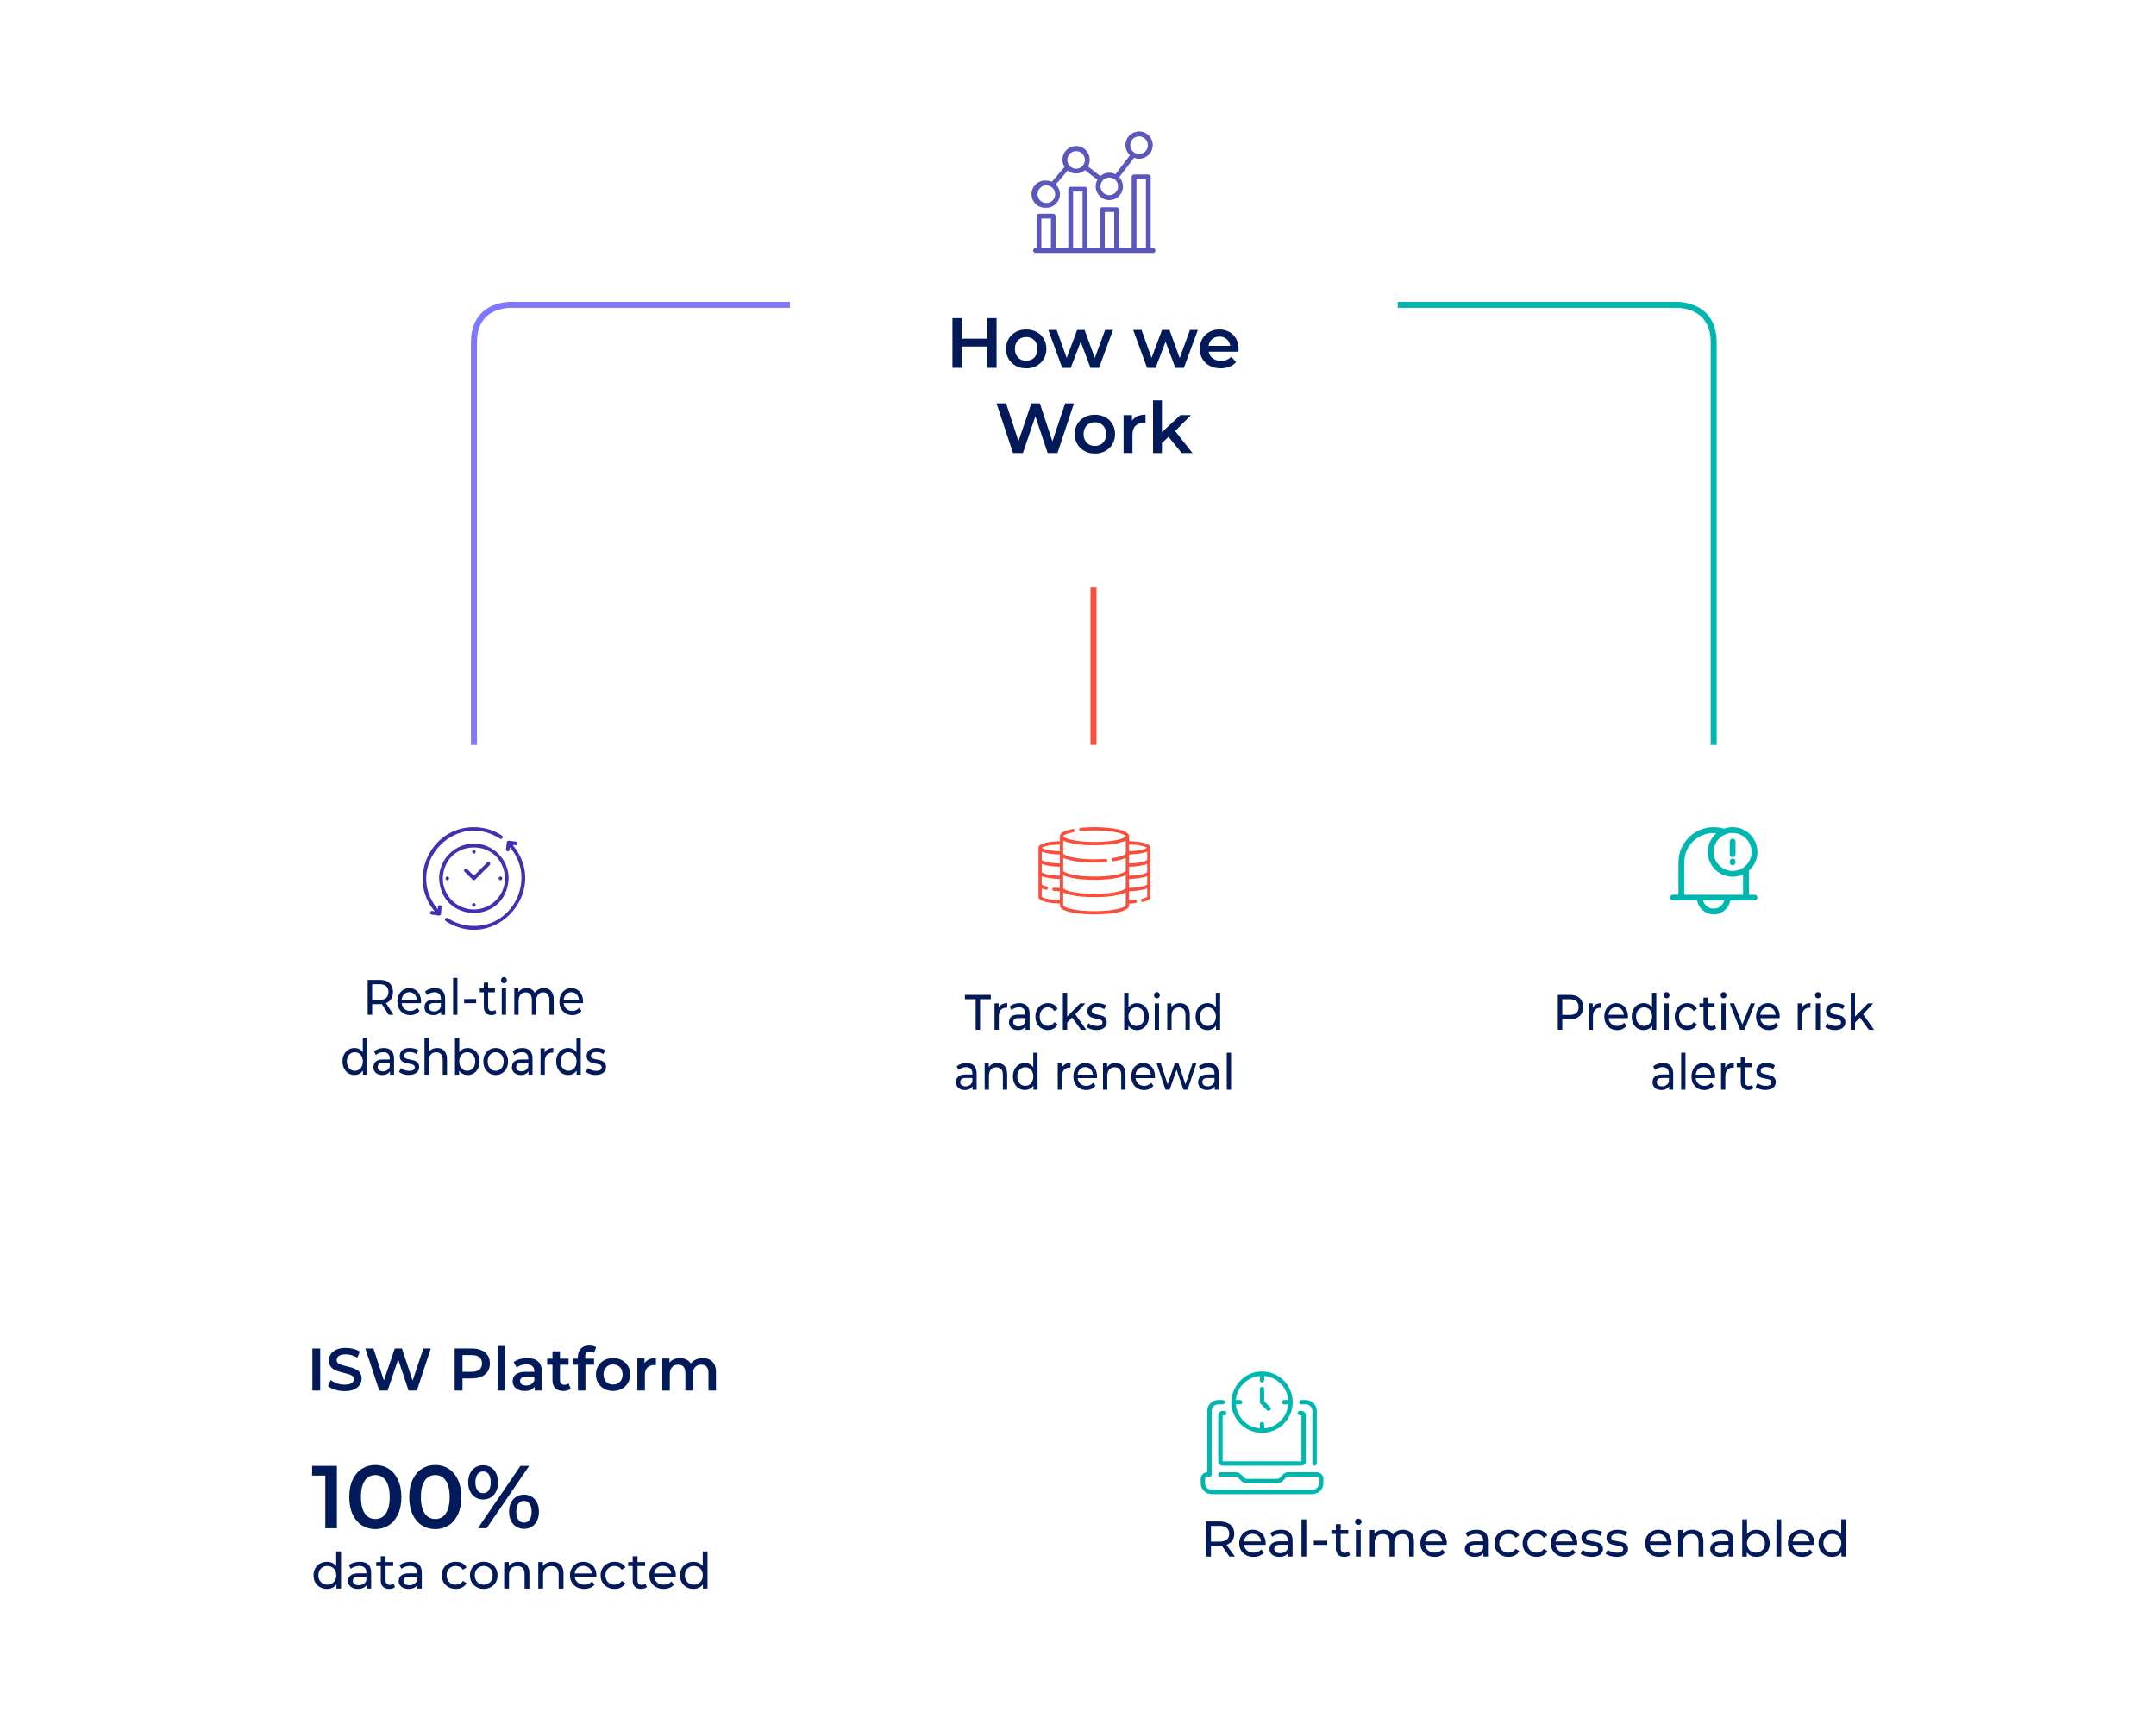 <?xml version="1.0" encoding="UTF-8"?><svg id="Layer_1" xmlns="http://www.w3.org/2000/svg" xmlns:xlink="http://www.w3.org/1999/xlink" viewBox="0 0 1080 867.1"><defs><style>.cls-1{fill:#5b58bb;}.cls-2{fill:#fb4d3b;}.cls-3{fill:#3f31b1;}.cls-4{fill:#00b7af;}.cls-5{stroke:#fb4d3b;}.cls-5,.cls-6,.cls-7{fill:none;stroke-miterlimit:10;stroke-width:3px;}.cls-8{filter:url(#drop-shadow-12);}.cls-8,.cls-9,.cls-10,.cls-11,.cls-12{fill:#fff;}.cls-9{filter:url(#drop-shadow-15);}.cls-10{filter:url(#drop-shadow-13);}.cls-13{fill:#021a5a;}.cls-6{stroke:#7f78ff;}.cls-11{filter:url(#drop-shadow-14);}.cls-12{filter:url(#drop-shadow-11);}.cls-7{stroke:#00b7af;}</style><filter id="drop-shadow-11" x="355.44" y="313.02" width="385.68" height="331.2" filterUnits="userSpaceOnUse"><feOffset dx="0" dy="0"/><feGaussianBlur result="blur" stdDeviation="20"/><feFlood flood-color="#ccd3ff" flood-opacity=".55"/><feComposite in2="blur" operator="in"/><feComposite in="SourceGraphic"/></filter><filter id="drop-shadow-12" x="44.64" y="313.02" width="385.68" height="331.2" filterUnits="userSpaceOnUse"><feOffset dx="0" dy="0"/><feGaussianBlur result="blur-2" stdDeviation="20"/><feFlood flood-color="#ccd3ff" flood-opacity=".55"/><feComposite in2="blur-2" operator="in"/><feComposite in="SourceGraphic"/></filter><filter id="drop-shadow-13" x="336.48" y="-38.82" width="422.64" height="393.12" filterUnits="userSpaceOnUse"><feOffset dx="0" dy="0"/><feGaussianBlur result="blur-3" stdDeviation="20"/><feFlood flood-color="#ccd3ff" flood-opacity=".55"/><feComposite in2="blur-3" operator="in"/><feComposite in="SourceGraphic"/></filter><filter id="drop-shadow-14" x="44.64" y="574.62" width="1006.56" height="324" filterUnits="userSpaceOnUse"><feOffset dx="0" dy="0"/><feGaussianBlur result="blur-4" stdDeviation="20"/><feFlood flood-color="#ccd3ff" flood-opacity=".55"/><feComposite in2="blur-4" operator="in"/><feComposite in="SourceGraphic"/></filter><filter id="drop-shadow-15" x="665.52" y="313.02" width="385.68" height="331.2" filterUnits="userSpaceOnUse"><feOffset dx="0" dy="0"/><feGaussianBlur result="blur-5" stdDeviation="20"/><feFlood flood-color="#ccd3ff" flood-opacity=".55"/><feComposite in2="blur-5" operator="in"/><feComposite in="SourceGraphic"/></filter></defs><rect class="cls-12" x="415.46" y="373.09" width="265.47" height="210.92" rx="28.27" ry="28.27"/><rect class="cls-8" x="104.68" y="373.09" width="265.47" height="210.92" rx="28.27" ry="28.27"/><rect class="cls-10" x="396.52" y="21.22" width="302.48" height="273.05" rx="28.27" ry="28.27"/><rect class="cls-11" x="104.68" y="634.62" width="886.48" height="203.97" rx="19.68" ry="19.68"/><path class="cls-13" d="M156.48,696.5v-21.07h3.91v21.07h-3.91Z"/><path class="cls-13" d="M172.62,696.8c-1.65,0-3.22-.24-4.73-.71s-2.7-1.08-3.58-1.82l1.35-3.04c.84.66,1.89,1.21,3.13,1.66,1.24.44,2.52.66,3.82.66,1.1,0,2-.12,2.68-.36.68-.24,1.18-.57,1.5-.98.32-.41.48-.88.48-1.4,0-.64-.23-1.16-.69-1.55-.46-.39-1.06-.7-1.79-.93-.73-.23-1.54-.45-2.44-.65-.89-.2-1.79-.44-2.68-.71-.89-.27-1.71-.62-2.44-1.05-.73-.43-1.33-1.01-1.79-1.73s-.69-1.65-.69-2.77.31-2.19.92-3.15,1.55-1.72,2.8-2.29c1.25-.57,2.84-.86,4.77-.86,1.26,0,2.52.16,3.76.48s2.33.78,3.25,1.38l-1.23,3.04c-.94-.56-1.92-.98-2.92-1.25-1-.27-1.97-.41-2.89-.41-1.08,0-1.96.13-2.63.39-.67.26-1.16.6-1.47,1.02-.31.42-.47.9-.47,1.44,0,.64.23,1.16.68,1.55.45.39,1.04.7,1.78.92s1.55.44,2.45.65,1.8.45,2.69.71c.89.26,1.71.6,2.44,1.02s1.32.99,1.78,1.72c.45.72.68,1.64.68,2.74s-.31,2.16-.92,3.12c-.61.95-1.55,1.72-2.81,2.29-1.26.57-2.86.86-4.79.86Z"/><path class="cls-13" d="M189.99,696.5l-6.98-21.07h4.06l6.23,19.05h-2.02l6.47-19.05h3.61l6.29,19.05h-1.96l6.38-19.05h3.73l-6.98,21.07h-4.15l-5.75-17.19h1.08l-5.84,17.19h-4.18Z"/><path class="cls-13" d="M227.76,696.5v-21.07h8.67c1.87,0,3.47.3,4.8.9,1.33.6,2.36,1.47,3.08,2.59.72,1.12,1.08,2.46,1.08,4s-.36,2.88-1.08,4c-.72,1.12-1.75,1.99-3.08,2.59-1.33.6-2.94.9-4.8.9h-6.5l1.75-1.84v7.92h-3.91ZM231.68,689.01l-1.75-1.9h6.32c1.73,0,3.03-.37,3.9-1.1.87-.73,1.31-1.76,1.31-3.09s-.44-2.38-1.31-3.1c-.87-.72-2.17-1.08-3.9-1.08h-6.32l1.75-1.93v12.19Z"/><path class="cls-13" d="M249.26,696.5v-22.34h3.76v22.34h-3.76Z"/><path class="cls-13" d="M262.8,696.71c-1.2,0-2.26-.21-3.16-.62s-1.6-.98-2.09-1.72c-.49-.73-.74-1.56-.74-2.48s.22-1.72.65-2.44c.43-.72,1.14-1.29,2.12-1.72s2.29-.63,3.91-.63h4.67v2.5h-4.39c-1.28,0-2.15.21-2.59.62-.44.41-.66.92-.66,1.52,0,.68.27,1.22.81,1.63.54.4,1.29.6,2.26.6s1.75-.21,2.48-.63,1.26-1.04,1.58-1.87l.63,2.26c-.36.94-1.01,1.68-1.94,2.2-.93.52-2.11.78-3.54.78ZM267.86,696.5v-3.25l-.21-.69v-5.69c0-1.1-.33-1.96-.99-2.57s-1.67-.92-3.01-.92c-.9,0-1.79.14-2.66.42-.87.28-1.61.67-2.21,1.17l-1.47-2.74c.86-.66,1.89-1.16,3.08-1.49s2.43-.5,3.72-.5c2.33,0,4.13.56,5.4,1.67s1.91,2.83,1.91,5.16v9.42h-3.55Z"/><path class="cls-13" d="M274.09,683.56v-3.01h10.72v3.01h-10.72ZM282.28,696.71c-1.77,0-3.13-.46-4.09-1.37-.96-.91-1.44-2.26-1.44-4.05v-14.42h3.76v14.33c0,.76.2,1.35.59,1.78s.94.63,1.64.63c.84,0,1.54-.22,2.11-.66l1.05,2.68c-.44.36-.98.63-1.63.81-.64.18-1.3.27-1.99.27Z"/><path class="cls-13" d="M286.85,683.56v-3.01h10.72v3.01h-10.72ZM289.5,696.5v-16.98c0-1.69.5-3.04,1.49-4.05.99-1.01,2.41-1.52,4.26-1.52.66,0,1.29.07,1.88.21.59.14,1.09.36,1.49.66l-1.02,2.83c-.28-.22-.6-.39-.96-.5s-.73-.17-1.11-.17c-.78,0-1.38.22-1.78.65-.4.43-.6,1.08-.6,1.94v1.81l.12,1.69v13.43h-3.76Z"/><path class="cls-13" d="M307.08,696.71c-1.65,0-3.11-.36-4.4-1.07-1.28-.71-2.3-1.69-3.04-2.94-.74-1.24-1.11-2.66-1.11-4.24s.37-3.03,1.11-4.26c.74-1.23,1.76-2.2,3.04-2.91,1.28-.7,2.75-1.05,4.4-1.05s3.15.35,4.44,1.05c1.29.7,2.31,1.67,3.04,2.89.73,1.22,1.1,2.65,1.1,4.27s-.37,3-1.1,4.24c-.73,1.24-1.75,2.22-3.04,2.94-1.29.71-2.77,1.07-4.44,1.07ZM307.08,693.49c.92,0,1.75-.2,2.47-.6.72-.4,1.29-.98,1.7-1.75.41-.76.62-1.66.62-2.68s-.21-1.94-.62-2.69c-.41-.75-.98-1.33-1.7-1.73-.72-.4-1.54-.6-2.44-.6s-1.74.2-2.45.6c-.71.4-1.28.98-1.7,1.73-.42.75-.63,1.65-.63,2.69s.21,1.92.63,2.68c.42.76.99,1.34,1.7,1.75.71.4,1.52.6,2.42.6Z"/><path class="cls-13" d="M319.27,696.5v-16.07h3.58v4.42l-.42-1.29c.48-1.08,1.24-1.91,2.27-2.47,1.03-.56,2.32-.84,3.87-.84v3.58c-.16-.04-.31-.06-.45-.08-.14,0-.28-.02-.42-.02-1.43,0-2.56.42-3.4,1.25-.84.83-1.26,2.07-1.26,3.72v7.8h-3.76Z"/><path class="cls-13" d="M352.06,680.25c1.28,0,2.42.25,3.42.75.99.5,1.77,1.27,2.33,2.3.56,1.03.84,2.36.84,3.99v9.21h-3.76v-8.73c0-1.42-.31-2.49-.93-3.19-.62-.7-1.52-1.05-2.68-1.05-.82,0-1.55.18-2.18.54-.63.36-1.12.89-1.48,1.6-.35.7-.53,1.6-.53,2.68v8.16h-3.76v-8.73c0-1.42-.31-2.49-.93-3.19-.62-.7-1.52-1.05-2.68-1.05-.82,0-1.55.18-2.18.54-.63.36-1.12.89-1.48,1.6-.35.7-.53,1.6-.53,2.68v8.16h-3.76v-16.07h3.58v4.27l-.63-1.26c.54-1.04,1.33-1.84,2.36-2.38,1.03-.54,2.21-.81,3.54-.81,1.51,0,2.81.37,3.93,1.11,1.11.74,1.85,1.87,2.21,3.37l-1.48-.51c.52-1.2,1.38-2.17,2.59-2.89,1.2-.72,2.6-1.08,4.18-1.08Z"/><path class="cls-13" d="M162.95,765.46v-29.01l2.54,2.63h-9.15v-4.86h12.41v31.24h-5.8Z"/><path class="cls-13" d="M187.99,765.91c-2.47,0-4.69-.62-6.67-1.87-1.98-1.25-3.53-3.07-4.66-5.47-1.13-2.39-1.7-5.3-1.7-8.72s.56-6.33,1.7-8.72c1.13-2.39,2.68-4.22,4.66-5.47s4.2-1.87,6.67-1.87,4.73.62,6.69,1.87c1.96,1.25,3.52,3.07,4.66,5.47,1.14,2.4,1.72,5.3,1.72,8.72s-.57,6.33-1.72,8.72c-1.15,2.4-2.7,4.22-4.66,5.47-1.96,1.25-4.2,1.87-6.69,1.87ZM187.99,760.86c1.46,0,2.72-.39,3.79-1.18,1.07-.79,1.91-2,2.52-3.64.61-1.64.92-3.7.92-6.2s-.31-4.6-.92-6.23c-.61-1.62-1.45-2.83-2.52-3.61-1.07-.79-2.33-1.18-3.79-1.18s-2.64.39-3.73,1.18c-1.09.79-1.93,1.99-2.54,3.61-.61,1.62-.91,3.7-.91,6.23s.3,4.57.91,6.2c.61,1.64,1.46,2.85,2.54,3.64,1.09.79,2.33,1.18,3.73,1.18Z"/><path class="cls-13" d="M218.02,765.91c-2.47,0-4.69-.62-6.67-1.87-1.98-1.25-3.53-3.07-4.66-5.47-1.13-2.39-1.7-5.3-1.7-8.72s.56-6.33,1.7-8.72c1.13-2.39,2.68-4.22,4.66-5.47s4.2-1.87,6.67-1.87,4.73.62,6.69,1.87c1.96,1.25,3.52,3.07,4.66,5.47,1.14,2.4,1.72,5.3,1.72,8.72s-.57,6.33-1.72,8.72c-1.15,2.4-2.7,4.22-4.66,5.47-1.96,1.25-4.2,1.87-6.69,1.87ZM218.02,760.86c1.46,0,2.72-.39,3.79-1.18,1.07-.79,1.91-2,2.52-3.64.61-1.64.92-3.7.92-6.2s-.31-4.6-.92-6.23c-.61-1.62-1.45-2.83-2.52-3.61-1.07-.79-2.33-1.18-3.79-1.18s-2.64.39-3.73,1.18c-1.09.79-1.93,1.99-2.54,3.61-.61,1.62-.91,3.7-.91,6.23s.3,4.57.91,6.2c.61,1.64,1.46,2.85,2.54,3.64,1.09.79,2.33,1.18,3.73,1.18Z"/><path class="cls-13" d="M241.98,751.05c-1.46,0-2.75-.36-3.88-1.07s-2.01-1.71-2.63-2.99c-.62-1.28-.94-2.78-.94-4.51s.31-3.23.94-4.51c.62-1.28,1.5-2.28,2.63-2.99s2.42-1.07,3.88-1.07,2.83.36,3.95,1.07,1.99,1.71,2.61,2.99c.62,1.28.94,2.78.94,4.51s-.31,3.23-.94,4.51c-.62,1.28-1.5,2.28-2.61,2.99s-2.43,1.07-3.95,1.07ZM242.02,747.92c1.19,0,2.12-.47,2.79-1.41.67-.94,1-2.28,1-4.04s-.33-3.1-1-4.04c-.67-.94-1.6-1.41-2.79-1.41s-2.14.48-2.83,1.43c-.7.95-1.05,2.29-1.05,4.02s.35,3.06,1.05,4.02c.7.95,1.64,1.43,2.83,1.43ZM239.39,765.46l21.33-31.24h4.37l-21.33,31.24h-4.37ZM262.46,765.77c-1.46,0-2.75-.36-3.88-1.07-1.13-.71-2.01-1.71-2.63-2.99-.62-1.28-.94-2.78-.94-4.51s.31-3.23.94-4.51c.62-1.28,1.5-2.28,2.63-2.99,1.13-.71,2.42-1.07,3.88-1.07s2.83.36,3.95,1.07c1.12.71,1.99,1.71,2.61,2.99.62,1.28.94,2.78.94,4.51s-.31,3.23-.94,4.51c-.62,1.28-1.5,2.28-2.61,2.99-1.12.71-2.43,1.07-3.95,1.07ZM262.46,762.65c1.19,0,2.13-.48,2.81-1.43.68-.95,1.03-2.29,1.03-4.02s-.34-3.06-1.03-4.02c-.69-.95-1.62-1.43-2.81-1.43s-2.09.47-2.79,1.41c-.7.94-1.05,2.28-1.05,4.04s.35,3.1,1.05,4.04c.7.94,1.63,1.41,2.79,1.41Z"/><path class="cls-13" d="M163.77,795.85c-1.29,0-2.44-.28-3.45-.85-1.01-.57-1.81-1.36-2.4-2.38-.59-1.02-.88-2.21-.88-3.56s.29-2.54.88-3.55c.58-1.01,1.38-1.8,2.4-2.37,1.01-.57,2.16-.85,3.45-.85,1.12,0,2.13.25,3.04.75.9.5,1.63,1.25,2.17,2.26.54,1,.82,2.26.82,3.76s-.26,2.76-.79,3.76c-.53,1-1.24,1.76-2.14,2.27-.9.51-1.93.77-3.09.77ZM163.97,793.74c.84,0,1.59-.19,2.27-.58.68-.38,1.21-.93,1.61-1.64.39-.71.59-1.53.59-2.47s-.2-1.78-.59-2.47c-.39-.69-.93-1.23-1.61-1.62-.68-.38-1.43-.58-2.27-.58s-1.61.19-2.28.58c-.67.39-1.2.92-1.61,1.62-.4.69-.6,1.52-.6,2.47s.2,1.76.6,2.47c.4.71.94,1.26,1.61,1.64.67.38,1.43.58,2.28.58ZM168.51,795.7v-3.59l.15-3.09-.25-3.09v-8.86h2.41v18.61h-2.31Z"/><path class="cls-13" d="M179.27,795.85c-.99,0-1.85-.17-2.6-.5s-1.32-.8-1.72-1.39c-.4-.59-.6-1.27-.6-2.02s.17-1.37.51-1.96c.34-.58.9-1.05,1.68-1.4.78-.35,1.83-.53,3.15-.53h4.21v1.73h-4.11c-1.2,0-2.02.2-2.43.6s-.63.89-.63,1.46c0,.65.26,1.18.78,1.57.52.39,1.24.59,2.16.59s1.69-.2,2.37-.6c.68-.4,1.17-.99,1.47-1.76l.48,1.66c-.32.79-.88,1.41-1.68,1.87-.8.46-1.81.69-3.04.69ZM183.64,795.7v-2.81l-.13-.53v-4.79c0-1.02-.3-1.81-.89-2.37-.59-.56-1.48-.84-2.67-.84-.79,0-1.56.13-2.31.39-.75.26-1.39.61-1.91,1.04l-1-1.81c.69-.55,1.51-.97,2.47-1.27.96-.29,1.97-.44,3.02-.44,1.82,0,3.23.44,4.21,1.33.99.89,1.48,2.24,1.48,4.06v8.03h-2.28Z"/><path class="cls-13" d="M188.48,784.39v-1.98h8.48v1.98h-8.48ZM194.95,795.85c-1.34,0-2.38-.36-3.11-1.08-.74-.72-1.1-1.75-1.1-3.09v-12.19h2.41v12.09c0,.72.18,1.27.54,1.66.36.38.87.58,1.54.58.75,0,1.38-.21,1.88-.63l.75,1.73c-.37.32-.81.55-1.32.7-.51.15-1.04.23-1.59.23Z"/><path class="cls-13" d="M204.66,795.85c-.99,0-1.85-.17-2.6-.5s-1.32-.8-1.72-1.39c-.4-.59-.6-1.27-.6-2.02s.17-1.37.51-1.96c.34-.58.9-1.05,1.68-1.4.78-.35,1.83-.53,3.15-.53h4.21v1.73h-4.11c-1.2,0-2.02.2-2.43.6s-.63.89-.63,1.46c0,.65.26,1.18.78,1.57.52.39,1.24.59,2.16.59s1.69-.2,2.37-.6c.68-.4,1.17-.99,1.47-1.76l.48,1.66c-.32.79-.88,1.41-1.68,1.87-.8.46-1.81.69-3.04.69ZM209.02,795.7v-2.81l-.13-.53v-4.79c0-1.02-.3-1.81-.89-2.37-.59-.56-1.48-.84-2.67-.84-.79,0-1.56.13-2.31.39-.75.26-1.39.61-1.91,1.04l-1-1.81c.69-.55,1.51-.97,2.47-1.27.96-.29,1.97-.44,3.02-.44,1.82,0,3.23.44,4.21,1.33.99.89,1.48,2.24,1.48,4.06v8.03h-2.28Z"/><path class="cls-13" d="M228.31,795.85c-1.35,0-2.56-.29-3.62-.88-1.06-.58-1.89-1.39-2.5-2.41-.6-1.02-.9-2.19-.9-3.51s.3-2.49.9-3.51c.6-1.02,1.43-1.82,2.5-2.4,1.06-.58,2.27-.87,3.62-.87,1.2,0,2.28.24,3.22.71.95.48,1.68,1.18,2.2,2.12l-1.83,1.18c-.44-.65-.97-1.13-1.59-1.44-.63-.31-1.3-.46-2.02-.46-.87,0-1.65.19-2.33.58-.69.39-1.23.92-1.63,1.62-.4.69-.6,1.52-.6,2.47s.2,1.78.6,2.48c.4.7.94,1.25,1.63,1.63.69.38,1.46.58,2.33.58.72,0,1.39-.15,2.02-.46.63-.31,1.16-.79,1.59-1.44l1.83,1.15c-.52.92-1.25,1.63-2.2,2.12-.94.49-2.02.74-3.22.74Z"/><path class="cls-13" d="M242.33,795.85c-1.34,0-2.53-.29-3.56-.88-1.04-.58-1.86-1.39-2.46-2.42-.6-1.03-.9-2.19-.9-3.5s.3-2.49.9-3.51c.6-1.02,1.42-1.82,2.46-2.4,1.04-.58,2.22-.87,3.56-.87s2.5.29,3.55.87c1.04.58,1.86,1.37,2.46,2.38.59,1.01.89,2.19.89,3.52s-.3,2.49-.89,3.51c-.59,1.02-1.41,1.82-2.46,2.41-1.05.59-2.23.88-3.55.88ZM242.33,793.74c.85,0,1.62-.19,2.29-.58.68-.38,1.21-.93,1.59-1.64.38-.71.58-1.53.58-2.47s-.19-1.78-.58-2.47c-.38-.69-.92-1.23-1.59-1.62-.68-.38-1.44-.58-2.29-.58s-1.61.19-2.28.58c-.67.39-1.2.92-1.61,1.62-.4.69-.6,1.52-.6,2.47s.2,1.76.6,2.47c.4.71.94,1.26,1.61,1.64.67.38,1.43.58,2.28.58Z"/><path class="cls-13" d="M259.67,782.28c1.09,0,2.04.21,2.87.63.83.42,1.48,1.05,1.94,1.91s.7,1.93.7,3.24v7.65h-2.41v-7.38c0-1.29-.31-2.26-.94-2.91s-1.51-.98-2.65-.98c-.85,0-1.6.17-2.23.5s-1.12.83-1.47,1.48-.51,1.46-.51,2.43v6.85h-2.41v-13.3h2.31v3.59l-.38-.95c.43-.87,1.1-1.55,2.01-2.03.9-.48,1.96-.73,3.16-.73Z"/><path class="cls-13" d="M276.75,782.28c1.09,0,2.04.21,2.87.63.83.42,1.48,1.05,1.94,1.91s.7,1.93.7,3.24v7.65h-2.41v-7.38c0-1.29-.31-2.26-.94-2.91s-1.51-.98-2.65-.98c-.85,0-1.6.17-2.23.5s-1.12.83-1.47,1.48-.51,1.46-.51,2.43v6.85h-2.41v-13.3h2.31v3.59l-.38-.95c.43-.87,1.1-1.55,2.01-2.03.9-.48,1.96-.73,3.16-.73Z"/><path class="cls-13" d="M292.66,795.85c-1.42,0-2.67-.29-3.75-.88-1.08-.58-1.92-1.39-2.51-2.41-.59-1.02-.89-2.19-.89-3.51s.29-2.49.87-3.51,1.37-1.82,2.38-2.4c1.01-.58,2.15-.87,3.42-.87s2.42.28,3.41.85c.99.57,1.76,1.37,2.32,2.4.56,1.03.84,2.23.84,3.6,0,.1,0,.22-.01.35s-.02.26-.04.38h-11.31v-1.73h10.06l-.98.6c.02-.85-.16-1.61-.53-2.28-.37-.67-.87-1.19-1.52-1.57-.64-.38-1.39-.56-2.25-.56s-1.58.19-2.23.56c-.65.38-1.16.9-1.53,1.58-.37.68-.55,1.45-.55,2.32v.4c0,.89.2,1.68.61,2.37.41.69.98,1.23,1.72,1.62.74.38,1.58.58,2.53.58.79,0,1.5-.13,2.14-.4s1.21-.67,1.69-1.2l1.33,1.56c-.6.7-1.35,1.24-2.25,1.61-.9.37-1.89.55-3,.55Z"/><path class="cls-13" d="M307.88,795.85c-1.35,0-2.56-.29-3.62-.88-1.06-.58-1.89-1.39-2.5-2.41-.6-1.02-.9-2.19-.9-3.51s.3-2.49.9-3.51c.6-1.02,1.43-1.82,2.5-2.4,1.06-.58,2.27-.87,3.62-.87,1.2,0,2.28.24,3.22.71.95.48,1.68,1.18,2.2,2.12l-1.83,1.18c-.44-.65-.97-1.13-1.59-1.44-.63-.31-1.3-.46-2.02-.46-.87,0-1.65.19-2.33.58-.69.39-1.23.92-1.63,1.62-.4.69-.6,1.52-.6,2.47s.2,1.78.6,2.48c.4.7.94,1.25,1.63,1.63.69.38,1.46.58,2.33.58.72,0,1.39-.15,2.02-.46.63-.31,1.16-.79,1.59-1.44l1.83,1.15c-.52.92-1.25,1.63-2.2,2.12-.94.49-2.02.74-3.22.74Z"/><path class="cls-13" d="M314.68,784.39v-1.98h8.48v1.98h-8.48ZM321.15,795.85c-1.34,0-2.38-.36-3.11-1.08-.74-.72-1.1-1.75-1.1-3.09v-12.19h2.41v12.09c0,.72.18,1.27.54,1.66.36.38.87.58,1.54.58.75,0,1.38-.21,1.88-.63l.75,1.73c-.37.32-.81.55-1.32.7-.51.15-1.04.23-1.59.23Z"/><path class="cls-13" d="M332.44,795.85c-1.42,0-2.67-.29-3.75-.88-1.08-.58-1.92-1.39-2.51-2.41-.59-1.02-.89-2.19-.89-3.51s.29-2.49.87-3.51,1.37-1.82,2.38-2.4c1.01-.58,2.15-.87,3.42-.87s2.42.28,3.41.85c.99.57,1.76,1.37,2.32,2.4.56,1.03.84,2.23.84,3.6,0,.1,0,.22-.01.35s-.02.26-.04.38h-11.31v-1.73h10.06l-.98.6c.02-.85-.16-1.61-.53-2.28-.37-.67-.87-1.19-1.52-1.57-.64-.38-1.39-.56-2.25-.56s-1.58.19-2.23.56c-.65.38-1.16.9-1.53,1.58-.37.68-.55,1.45-.55,2.32v.4c0,.89.2,1.68.61,2.37.41.69.98,1.23,1.72,1.62.74.38,1.58.58,2.53.58.79,0,1.5-.13,2.14-.4s1.21-.67,1.69-1.2l1.33,1.56c-.6.7-1.35,1.24-2.25,1.61-.9.37-1.89.55-3,.55Z"/><path class="cls-13" d="M347.37,795.85c-1.29,0-2.44-.28-3.45-.85-1.01-.57-1.81-1.36-2.4-2.38-.59-1.02-.88-2.21-.88-3.56s.29-2.54.88-3.55c.58-1.01,1.38-1.8,2.4-2.37,1.01-.57,2.16-.85,3.45-.85,1.12,0,2.13.25,3.04.75.9.5,1.63,1.25,2.17,2.26.54,1,.82,2.26.82,3.76s-.26,2.76-.79,3.76c-.53,1-1.24,1.76-2.14,2.27-.9.51-1.93.77-3.09.77ZM347.57,793.74c.84,0,1.59-.19,2.27-.58.68-.38,1.21-.93,1.61-1.64.39-.71.59-1.53.59-2.47s-.2-1.78-.59-2.47c-.39-.69-.93-1.23-1.61-1.62-.68-.38-1.43-.58-2.27-.58s-1.61.19-2.28.58c-.67.39-1.2.92-1.61,1.62-.4.69-.6,1.52-.6,2.47s.2,1.76.6,2.47c.4.71.94,1.26,1.61,1.64.67.38,1.43.58,2.28.58ZM352.11,795.7v-3.59l.15-3.09-.25-3.09v-8.86h2.41v18.61h-2.31Z"/><rect class="cls-9" x="725.69" y="373.09" width="265.47" height="210.92" rx="28.27" ry="28.27"/><path class="cls-13" d="M184.17,508.3v-17.5h6.13c1.38,0,2.55.24,3.52.73s1.72,1.18,2.24,2.1.79,2.01.79,3.27-.26,2.35-.79,3.26c-.52.91-1.27,1.6-2.24,2.09s-2.15.72-3.52.72h-4.89l1.01-1.15v6.48h-2.24ZM186.41,502.07l-1.01-1.23h4.82c1.44,0,2.52-.35,3.26-1.04s1.11-1.66,1.11-2.91-.37-2.22-1.11-2.9-1.83-1.03-3.26-1.03h-4.82l1.01-1.25v10.35ZM194.67,508.3l-4-6.35h2.4l4.04,6.35h-2.45Z"/><path class="cls-13" d="M205.46,508.45c-1.27,0-2.39-.29-3.35-.88-.96-.58-1.71-1.38-2.24-2.4-.53-1.02-.8-2.18-.8-3.5s.26-2.48.77-3.5c.52-1.02,1.23-1.81,2.13-2.39.9-.57,1.93-.86,3.06-.86s2.17.28,3.05.85c.88.57,1.57,1.36,2.08,2.39.5,1.03.75,2.22.75,3.59,0,.1,0,.22-.01.35,0,.13-.02.26-.03.38h-10.12v-1.72h9l-.88.6c.01-.85-.14-1.61-.47-2.27-.33-.67-.78-1.19-1.36-1.56-.58-.38-1.25-.56-2.01-.56s-1.41.19-2,.56c-.58.38-1.04.9-1.37,1.58-.33.67-.49,1.45-.49,2.31v.4c0,.88.18,1.67.55,2.36.37.69.88,1.23,1.54,1.61s1.41.57,2.27.57c.7,0,1.34-.13,1.92-.4.58-.27,1.08-.67,1.52-1.2l1.19,1.55c-.54.7-1.21,1.23-2.01,1.6-.8.37-1.69.55-2.68.55Z"/><path class="cls-13" d="M217.04,508.45c-.88,0-1.66-.17-2.32-.5-.67-.33-1.18-.8-1.54-1.39-.36-.59-.54-1.26-.54-2.01s.15-1.37.46-1.95c.31-.58.81-1.05,1.5-1.4.7-.35,1.63-.52,2.82-.52h3.77v1.73h-3.68c-1.08,0-1.8.2-2.18.6-.37.4-.56.88-.56,1.45,0,.65.23,1.17.7,1.56.46.39,1.11.59,1.93.59s1.51-.2,2.12-.6c.61-.4,1.04-.98,1.31-1.75l.43,1.65c-.29.78-.79,1.4-1.5,1.86-.72.46-1.62.69-2.71.69ZM220.94,508.3v-2.8l-.11-.53v-4.77c0-1.02-.27-1.8-.8-2.36-.53-.56-1.33-.84-2.39-.84-.7,0-1.39.13-2.06.39-.67.26-1.24.6-1.71,1.04l-.9-1.8c.61-.55,1.35-.97,2.21-1.26.86-.29,1.76-.44,2.7-.44,1.63,0,2.89.44,3.77,1.33s1.32,2.23,1.32,4.05v8h-2.04Z"/><path class="cls-13" d="M226.98,508.3v-18.55h2.15v18.55h-2.15Z"/><path class="cls-13" d="M232.48,502.47v-2.07h6.04v2.07h-6.04Z"/><path class="cls-13" d="M240.35,497.02v-1.98h7.58v1.98h-7.58ZM246.14,508.45c-1.2,0-2.12-.36-2.78-1.07-.66-.72-.99-1.74-.99-3.08v-12.15h2.15v12.05c0,.72.16,1.27.48,1.65.32.38.78.58,1.38.58.67,0,1.23-.21,1.68-.62l.67,1.73c-.33.32-.72.55-1.18.7-.46.15-.93.23-1.42.23Z"/><path class="cls-13" d="M252.43,492.5c-.42,0-.77-.15-1.04-.45-.28-.3-.42-.67-.42-1.1s.14-.82.42-1.12c.28-.3.62-.45,1.04-.45s.77.15,1.04.44c.28.29.42.65.42,1.09s-.13.83-.4,1.14c-.27.31-.62.46-1.05.46ZM251.35,508.3v-13.25h2.15v13.25h-2.15Z"/><path class="cls-13" d="M272.49,494.92c.96,0,1.8.21,2.54.62.73.42,1.31,1.05,1.72,1.9s.62,1.93.62,3.23v7.62h-2.15v-7.35c0-1.28-.27-2.25-.81-2.9-.54-.65-1.29-.98-2.27-.98-.72,0-1.35.17-1.88.5-.54.33-.95.83-1.25,1.48-.29.65-.44,1.46-.44,2.42v6.83h-2.15v-7.35c0-1.28-.27-2.25-.8-2.9-.53-.65-1.29-.98-2.28-.98-.7,0-1.32.17-1.86.5-.54.33-.96.83-1.26,1.48-.3.65-.45,1.46-.45,2.42v6.83h-2.15v-13.25h2.06v3.52l-.34-.9c.37-.87.95-1.54,1.73-2.02.78-.48,1.68-.73,2.71-.73,1.14,0,2.12.31,2.94.94.82.62,1.36,1.57,1.62,2.84l-.88-.4c.36-1.02.99-1.83,1.88-2.45.9-.62,1.94-.92,3.14-.92Z"/><path class="cls-13" d="M286.62,508.45c-1.27,0-2.39-.29-3.35-.88-.96-.58-1.71-1.38-2.24-2.4-.53-1.02-.8-2.18-.8-3.5s.26-2.48.77-3.5c.52-1.02,1.23-1.81,2.13-2.39.9-.57,1.93-.86,3.06-.86s2.17.28,3.05.85c.88.57,1.57,1.36,2.08,2.39.5,1.03.75,2.22.75,3.59,0,.1,0,.22-.01.35,0,.13-.02.26-.03.38h-10.12v-1.72h9l-.88.6c.01-.85-.14-1.61-.47-2.27-.33-.67-.78-1.19-1.36-1.56-.58-.38-1.25-.56-2.01-.56s-1.41.19-2,.56c-.58.38-1.04.9-1.37,1.58-.33.67-.49,1.45-.49,2.31v.4c0,.88.18,1.67.55,2.36.37.69.88,1.23,1.54,1.61s1.41.57,2.27.57c.7,0,1.34-.13,1.92-.4.58-.27,1.08-.67,1.52-1.2l1.19,1.55c-.54.7-1.21,1.23-2.01,1.6-.8.37-1.69.55-2.68.55Z"/><path class="cls-13" d="M177.58,538.45c-1.15,0-2.18-.28-3.08-.85-.91-.57-1.62-1.36-2.14-2.38-.52-1.02-.79-2.2-.79-3.55s.26-2.53.79-3.54c.52-1.01,1.24-1.8,2.14-2.36.9-.57,1.93-.85,3.08-.85,1,0,1.91.25,2.72.75.81.5,1.45,1.25,1.94,2.25s.73,2.25.73,3.75-.24,2.75-.71,3.75c-.47,1-1.11,1.75-1.92,2.26-.81.51-1.73.76-2.76.76ZM177.76,536.34c.75,0,1.42-.19,2.03-.57.61-.38,1.08-.93,1.44-1.64.35-.71.53-1.53.53-2.46s-.18-1.77-.53-2.46c-.35-.69-.83-1.23-1.44-1.61-.61-.38-1.28-.57-2.03-.57s-1.44.19-2.04.57c-.6.38-1.08.92-1.44,1.61-.36.69-.54,1.51-.54,2.46s.18,1.75.54,2.46c.36.71.84,1.25,1.44,1.64s1.28.57,2.04.57ZM181.82,538.3v-3.58l.13-3.07-.22-3.08v-8.82h2.15v18.55h-2.06Z"/><path class="cls-13" d="M191.45,538.45c-.88,0-1.66-.17-2.32-.5-.67-.33-1.18-.8-1.54-1.39-.36-.59-.54-1.26-.54-2.01s.15-1.37.46-1.95c.31-.58.81-1.05,1.5-1.4.7-.35,1.63-.52,2.82-.52h3.77v1.73h-3.68c-1.08,0-1.8.2-2.18.6-.37.4-.56.88-.56,1.45,0,.65.23,1.17.7,1.56.46.39,1.11.59,1.93.59s1.51-.2,2.12-.6c.61-.4,1.04-.98,1.31-1.75l.43,1.65c-.29.78-.79,1.4-1.5,1.86-.72.46-1.62.69-2.71.69ZM195.35,538.3v-2.8l-.11-.53v-4.77c0-1.02-.27-1.8-.8-2.36-.53-.56-1.33-.84-2.39-.84-.7,0-1.39.13-2.06.39-.67.26-1.24.6-1.71,1.04l-.9-1.8c.61-.55,1.35-.97,2.21-1.26.86-.29,1.76-.44,2.7-.44,1.63,0,2.89.44,3.77,1.33s1.32,2.23,1.32,4.05v8h-2.04Z"/><path class="cls-13" d="M204.8,538.45c-.99,0-1.93-.15-2.82-.45-.89-.3-1.59-.67-2.1-1.1l.9-1.9c.51.38,1.14.71,1.88.97.75.27,1.51.4,2.29.4,1,0,1.72-.16,2.17-.48.44-.32.66-.76.66-1.33,0-.42-.13-.74-.4-.98-.27-.23-.62-.41-1.07-.52-.44-.12-.93-.22-1.47-.31-.54-.09-1.08-.21-1.62-.35-.54-.14-1.03-.34-1.48-.6-.45-.26-.81-.62-1.08-1.08-.27-.46-.4-1.07-.4-1.84s.2-1.5.61-2.1c.4-.6.98-1.06,1.72-1.39.74-.32,1.62-.49,2.64-.49.78,0,1.57.1,2.37.31.8.21,1.45.5,1.96.89l-.92,1.9c-.54-.4-1.1-.68-1.68-.83-.58-.15-1.17-.23-1.75-.23-.94,0-1.65.17-2.11.51-.46.34-.7.78-.7,1.31,0,.45.14.8.42,1.04s.64.43,1.08.56.93.25,1.47.34c.54.09,1.08.21,1.62.35.54.14,1.03.34,1.47.59.44.25.8.6,1.08,1.05.28.45.42,1.05.42,1.8,0,.8-.21,1.49-.63,2.07-.42.58-1.01,1.04-1.77,1.36-.76.32-1.68.49-2.74.49Z"/><path class="cls-13" d="M218.98,524.92c.97,0,1.83.21,2.57.62.74.42,1.32,1.05,1.74,1.9.42.85.63,1.93.63,3.23v7.62h-2.15v-7.35c0-1.28-.28-2.25-.84-2.9-.56-.65-1.35-.98-2.37-.98-.76,0-1.43.17-2,.5-.57.33-1.01.83-1.31,1.48s-.46,1.46-.46,2.42v6.83h-2.15v-18.55h2.15v8.88l-.43-.95c.39-.87.99-1.54,1.8-2.02.81-.48,1.75-.73,2.83-.73Z"/><path class="cls-13" d="M227.91,538.3v-18.55h2.15v8.82l-.22,3.08.13,3.07v3.58h-2.06ZM234.22,538.45c-1.02,0-1.93-.25-2.75-.76s-1.46-1.26-1.93-2.26c-.47-1-.71-2.25-.71-3.75s.24-2.75.73-3.75,1.14-1.75,1.95-2.25,1.72-.75,2.7-.75c1.17,0,2.2.28,3.1.85.9.57,1.61,1.35,2.13,2.36.52,1.01.79,2.19.79,3.54s-.26,2.53-.79,3.55c-.52,1.02-1.23,1.81-2.13,2.38-.9.57-1.93.85-3.1.85ZM234.04,536.34c.76,0,1.45-.19,2.05-.57.61-.38,1.08-.93,1.44-1.64.35-.71.53-1.53.53-2.46s-.18-1.77-.53-2.46c-.35-.69-.83-1.23-1.44-1.61-.61-.38-1.29-.57-2.05-.57s-1.42.19-2.03.57c-.61.38-1.08.92-1.44,1.61-.35.69-.53,1.51-.53,2.46s.18,1.75.53,2.46c.35.71.83,1.25,1.44,1.64.61.38,1.28.57,2.03.57Z"/><path class="cls-13" d="M248.31,538.45c-1.2,0-2.26-.29-3.19-.88-.93-.58-1.66-1.39-2.2-2.41-.54-1.02-.81-2.19-.81-3.49s.27-2.48.81-3.5c.54-1.02,1.27-1.81,2.2-2.39.93-.57,1.99-.86,3.19-.86s2.24.29,3.18.86c.93.58,1.67,1.37,2.2,2.38.53,1.01.8,2.18.8,3.51s-.27,2.48-.8,3.5-1.26,1.82-2.2,2.4c-.94.58-1.99.88-3.18.88ZM248.31,536.34c.76,0,1.45-.19,2.05-.57.61-.38,1.08-.93,1.42-1.64.34-.71.52-1.53.52-2.46s-.17-1.77-.52-2.46c-.34-.69-.82-1.23-1.42-1.61-.61-.38-1.29-.57-2.05-.57s-1.44.19-2.04.57c-.6.38-1.08.92-1.44,1.61-.36.69-.54,1.51-.54,2.46s.18,1.75.54,2.46c.36.71.84,1.25,1.44,1.64s1.28.57,2.04.57Z"/><path class="cls-13" d="M260.83,538.45c-.88,0-1.66-.17-2.32-.5-.67-.33-1.18-.8-1.54-1.39-.36-.59-.54-1.26-.54-2.01s.15-1.37.46-1.95c.31-.58.81-1.05,1.5-1.4.7-.35,1.63-.52,2.82-.52h3.77v1.73h-3.68c-1.08,0-1.8.2-2.18.6-.37.4-.56.88-.56,1.45,0,.65.23,1.17.7,1.56.46.39,1.11.59,1.93.59s1.51-.2,2.12-.6c.61-.4,1.04-.98,1.31-1.75l.43,1.65c-.29.78-.79,1.4-1.5,1.86-.72.46-1.62.69-2.71.69ZM264.73,538.3v-2.8l-.11-.53v-4.77c0-1.02-.27-1.8-.8-2.36-.53-.56-1.33-.84-2.39-.84-.7,0-1.39.13-2.06.39-.67.26-1.24.6-1.71,1.04l-.9-1.8c.61-.55,1.35-.97,2.21-1.26.86-.29,1.76-.44,2.7-.44,1.63,0,2.89.44,3.77,1.33s1.32,2.23,1.32,4.05v8h-2.04Z"/><path class="cls-13" d="M270.77,538.3v-13.25h2.06v3.6l-.2-.9c.33-.92.88-1.62,1.66-2.1.78-.48,1.73-.73,2.87-.73v2.33c-.09-.02-.18-.03-.26-.03h-.24c-1.15,0-2.06.38-2.74,1.15s-1.01,1.88-1.01,3.32v6.6h-2.15Z"/><path class="cls-13" d="M284.62,538.45c-1.15,0-2.18-.28-3.08-.85-.91-.57-1.62-1.36-2.14-2.38-.52-1.02-.79-2.2-.79-3.55s.26-2.53.79-3.54c.52-1.01,1.24-1.8,2.14-2.36.9-.57,1.93-.85,3.08-.85,1,0,1.91.25,2.72.75.81.5,1.45,1.25,1.94,2.25s.73,2.25.73,3.75-.24,2.75-.71,3.75c-.47,1-1.11,1.75-1.92,2.26-.81.51-1.73.76-2.76.76ZM284.8,536.34c.75,0,1.42-.19,2.03-.57.61-.38,1.08-.93,1.44-1.64.35-.71.53-1.53.53-2.46s-.18-1.77-.53-2.46c-.35-.69-.83-1.23-1.44-1.61-.61-.38-1.28-.57-2.03-.57s-1.44.19-2.04.57c-.6.38-1.08.92-1.44,1.61-.36.69-.54,1.51-.54,2.46s.18,1.75.54,2.46c.36.71.84,1.25,1.44,1.64s1.28.57,2.04.57ZM288.86,538.3v-3.58l.13-3.07-.22-3.08v-8.82h2.15v18.55h-2.06Z"/><path class="cls-13" d="M298.42,538.45c-.99,0-1.93-.15-2.82-.45-.89-.3-1.59-.67-2.1-1.1l.9-1.9c.51.38,1.14.71,1.88.97.75.27,1.51.4,2.29.4,1,0,1.72-.16,2.17-.48.44-.32.66-.76.66-1.33,0-.42-.13-.74-.4-.98-.27-.23-.62-.41-1.07-.52-.44-.12-.93-.22-1.47-.31-.54-.09-1.08-.21-1.62-.35-.54-.14-1.03-.34-1.48-.6-.45-.26-.81-.62-1.08-1.08-.27-.46-.4-1.07-.4-1.84s.2-1.5.61-2.1c.4-.6.98-1.06,1.72-1.39.74-.32,1.62-.49,2.64-.49.78,0,1.57.1,2.37.31.8.21,1.45.5,1.96.89l-.92,1.9c-.54-.4-1.1-.68-1.68-.83-.58-.15-1.17-.23-1.75-.23-.94,0-1.65.17-2.11.51-.46.34-.7.78-.7,1.31,0,.45.14.8.42,1.04s.64.43,1.08.56.93.25,1.47.34c.54.09,1.08.21,1.62.35.54.14,1.03.34,1.47.59.44.25.8.6,1.08,1.05.28.45.42,1.05.42,1.8,0,.8-.21,1.49-.63,2.07-.42.58-1.01,1.04-1.77,1.36-.76.32-1.68.49-2.74.49Z"/><line class="cls-5" x1="547.76" y1="373.09" x2="547.76" y2="294.27"/><path class="cls-6" d="M395.68,152.7h-137.97s-20.3-1.88-20.3,18.85v201.55"/><path class="cls-7" d="M700.16,152.7h137.97s20.3-1.88,20.3,18.85c0,20.73,0,201.55,0,201.55"/><path class="cls-13" d="M481.72,184.25h-4.62v-24.9h4.62v24.9ZM494.95,173.57h-13.63v-3.95h13.63v3.95ZM494.59,159.34h4.62v24.9h-4.62v-24.9Z"/><path class="cls-13" d="M514.02,184.49c-1.95,0-3.68-.42-5.19-1.26-1.52-.84-2.72-2-3.59-3.47-.88-1.47-1.32-3.14-1.32-5.02s.44-3.58,1.32-5.03c.88-1.46,2.08-2.6,3.59-3.43,1.52-.83,3.25-1.25,5.19-1.25s3.72.42,5.25,1.25c1.53.83,2.73,1.97,3.59,3.42.87,1.45,1.3,3.13,1.3,5.05s-.43,3.55-1.3,5.02c-.87,1.47-2.06,2.63-3.59,3.47-1.53.84-3.28,1.26-5.25,1.26ZM514.02,180.69c1.09,0,2.06-.24,2.92-.71s1.52-1.16,2.01-2.06.73-1.96.73-3.17-.24-2.29-.73-3.18c-.49-.89-1.16-1.57-2.01-2.05-.85-.47-1.81-.71-2.88-.71s-2.06.24-2.9.71c-.84.47-1.51,1.16-2.01,2.05-.5.89-.75,1.95-.75,3.18s.25,2.27.75,3.17,1.17,1.59,2.01,2.06,1.8.71,2.86.71Z"/><path class="cls-13" d="M532.09,184.25l-6.97-19h4.2l5.98,16.76h-1.99l6.26-16.76h3.74l6.08,16.76h-1.96l6.15-16.76h3.95l-7.01,19h-4.27l-5.55-14.84h1.32l-5.66,14.84h-4.27Z"/><path class="cls-13" d="M574.6,184.25l-6.97-19h4.2l5.98,16.76h-1.99l6.26-16.76h3.74l6.08,16.76h-1.96l6.15-16.76h3.95l-7.01,19h-4.27l-5.55-14.84h1.32l-5.66,14.84h-4.27Z"/><path class="cls-13" d="M611.5,184.49c-2.11,0-3.96-.42-5.53-1.26-1.58-.84-2.8-2-3.66-3.47-.87-1.47-1.3-3.14-1.3-5.02s.42-3.58,1.26-5.03c.84-1.46,2-2.6,3.49-3.43,1.48-.83,3.17-1.25,5.07-1.25s3.5.4,4.95,1.21c1.45.81,2.58,1.94,3.42,3.42.83,1.47,1.25,3.2,1.25,5.19,0,.19,0,.4-.02.64-.01.24-.03.46-.05.68h-15.83v-2.95h13.48l-1.74.92c.02-1.09-.2-2.05-.68-2.88-.47-.83-1.12-1.48-1.94-1.96-.82-.47-1.76-.71-2.83-.71s-2.04.24-2.86.71c-.82.47-1.46,1.13-1.92,1.97-.46.84-.69,1.83-.69,2.97v.71c0,1.14.26,2.15.78,3.02.52.88,1.26,1.55,2.21,2.03.95.48,2.04.71,3.27.71,1.07,0,2.03-.17,2.88-.5.85-.33,1.61-.85,2.28-1.57l2.38,2.74c-.85,1-1.93,1.76-3.22,2.29s-2.77.8-4.43.8Z"/><path class="cls-13" d="M507.44,226.94l-8.25-24.9h4.8l7.36,22.52h-2.38l7.65-22.52h4.27l7.44,22.52h-2.31l7.54-22.52h4.41l-8.25,24.9h-4.91l-6.79-20.31h1.28l-6.9,20.31h-4.95Z"/><path class="cls-13" d="M548.42,227.19c-1.95,0-3.68-.42-5.19-1.26-1.52-.84-2.72-2-3.59-3.47-.88-1.47-1.32-3.14-1.32-5.02s.44-3.58,1.32-5.03c.88-1.46,2.08-2.6,3.59-3.43,1.52-.83,3.25-1.25,5.19-1.25s3.72.42,5.25,1.25c1.53.83,2.73,1.97,3.59,3.42.87,1.45,1.3,3.13,1.3,5.05s-.43,3.55-1.3,5.02c-.87,1.47-2.06,2.63-3.59,3.47-1.53.84-3.28,1.26-5.25,1.26ZM548.42,223.38c1.09,0,2.06-.24,2.92-.71s1.52-1.16,2.01-2.06.73-1.96.73-3.17-.24-2.29-.73-3.18c-.49-.89-1.16-1.57-2.01-2.05-.85-.47-1.81-.71-2.88-.71s-2.06.24-2.9.71c-.84.47-1.51,1.16-2.01,2.05-.5.89-.75,1.95-.75,3.18s.25,2.27.75,3.17,1.17,1.59,2.01,2.06,1.8.71,2.86.71Z"/><path class="cls-13" d="M562.83,226.94v-19h4.23v5.23l-.5-1.53c.57-1.28,1.46-2.25,2.69-2.92s2.75-1,4.57-1v4.23c-.19-.05-.37-.08-.53-.09-.17-.01-.33-.02-.5-.02-1.68,0-3.02.49-4.02,1.48-1,.98-1.49,2.45-1.49,4.39v9.21h-4.45Z"/><path class="cls-13" d="M577.59,226.94v-26.4h4.45v26.4h-4.45ZM581.22,222.7l.11-5.59,9.93-9.18h5.34l-8.43,8.47-2.35,1.96-4.59,4.34ZM591.93,226.94l-6.94-8.57,2.81-3.56,9.54,12.13h-5.41Z"/><path class="cls-1" d="M524.15,104.07c3.75,0,6.79-3.03,6.8-6.78,0-1.84-.74-3.6-2.07-4.89l5.95-6.98c2.56,2.05,6.21,1.97,8.67-.19l6.23,4.83c-.56.99-.86,2.1-.87,3.24-.05,3.77,2.97,6.87,6.74,6.92s6.87-2.97,6.92-6.74c.02-1.77-.64-3.48-1.85-4.77l7.42-9.68c3.51,1.39,7.47-.32,8.87-3.83,1.39-3.51-.32-7.47-3.83-8.87-3.51-1.39-7.47.32-8.87,3.83-1.05,2.66-.34,5.69,1.78,7.59l-7.27,9.51c-2.47-1.28-5.48-.91-7.57.92l-6.22-4.83c1.87-3.28.73-7.45-2.55-9.31-3.28-1.87-7.45-.73-9.31,2.55-1.25,2.19-1.19,4.88.15,7.01l-6.37,7.44c-.86-.39-1.79-.59-2.73-.59-3.75-.36-7.09,2.4-7.44,6.15-.36,3.75,2.4,7.09,6.15,7.44.43.04.86.04,1.29,0h0ZM570.59,68.32c2.44,0,4.41,1.97,4.42,4.4,0,2.44-1.97,4.41-4.4,4.42s-4.41-1.97-4.42-4.4c0,0,0,0,0-.01,0-2.42,1.96-4.39,4.38-4.4h.02ZM555.66,88.92c2.44,0,4.41,1.97,4.42,4.4,0,2.44-1.97,4.41-4.4,4.42-2.44,0-4.41-1.97-4.42-4.4,0-.01,0-.02,0-.03.02-2.42,1.98-4.38,4.4-4.38ZM539.03,75.69c2.44,0,4.41,1.97,4.42,4.4,0,2.44-1.97,4.41-4.4,4.42-2.44,0-4.41-1.97-4.42-4.4,0,0,0,0,0-.01,0-2.43,1.97-4.4,4.4-4.4h0ZM524.15,92.86c2.44,0,4.41,1.97,4.41,4.41s-1.97,4.41-4.41,4.41-4.41-1.97-4.41-4.41h0c0-2.44,1.97-4.41,4.41-4.41Z"/><path class="cls-1" d="M577.65,124.3h-1.23v-35.72c0-.66-.54-1.2-1.2-1.2h-7.14c-.66,0-1.2.54-1.2,1.2v35.72h-6.32v-19.31c0-.66-.54-1.2-1.2-1.2h-7.16c-.66,0-1.2.53-1.2,1.19,0,0,0,0,0,0v19.31h-6.35v-29.53c0-.65-.52-1.17-1.16-1.2h-7.16c-.66,0-1.2.54-1.2,1.2v29.53h-6.36v-16.03c0-.66-.54-1.19-1.2-1.2h-7.13c-.66,0-1.2.54-1.2,1.2v16.03h-.53c-.66,0-1.2.54-1.2,1.2s.54,1.2,1.2,1.2h58.91c.66,0,1.2-.54,1.2-1.2s-.54-1.2-1.2-1.2ZM569.29,89.77h4.74v34.53h-4.74v-34.53ZM553.41,106.16h4.74v18.14h-4.74v-18.14ZM537.54,95.92h4.74v28.34h-4.74v-28.34ZM521.65,109.46h4.78v14.83h-4.78v-14.83Z"/><path class="cls-3" d="M256.76,423.17l1.42.17c.5.05.95-.31,1.01-.81.05-.49-.29-.94-.78-1l-3.51-.43c-.5-.07-.95.28-1.02.78,0,0,0,.01,0,.02l-.43,3.51c-.05.5.31.95.82,1.01.49.05.93-.29,1-.78l.15-1.21c13.29,15.22,2.2,39.45-18.03,39.37-4.65,0-9.21-1.36-13.09-3.92-.42-.28-.99-.16-1.27.26-.28.42-.16.99.26,1.27,24.96,15.96,52.53-15.6,33.48-38.22Z"/><path class="cls-3" d="M220.35,453.43c-.5-.05-.94.31-.99.81,0,0,0,.02,0,.02l-.1,1.15c-17.48-21.05,8.13-50.13,31.21-35.35.43.27.99.14,1.26-.28.26-.42.15-.97-.26-1.25-4.18-2.76-9.09-4.23-14.1-4.22-21.63-.08-33.62,25.69-19.64,42.14l-1.3-.18c-.5-.06-.96.29-1.02.79-.06.49.28.94.77,1.02l3.67.52c.5.07.97-.29,1.04-.79,0-.01,0-.02,0-.04l.29-3.35c.04-.5-.33-.95-.83-.99h0s0,0,0,0Z"/><path class="cls-3" d="M237.38,422.55c-9.61.01-17.39,7.8-17.41,17.41.96,23.09,33.86,23.08,34.81,0-.01-9.61-7.8-17.39-17.41-17.41h0ZM237.38,455.53c-8.6,0-15.56-6.98-15.57-15.57.86-20.66,30.29-20.65,31.15,0,0,8.6-6.98,15.56-15.57,15.57Z"/><path class="cls-3" d="M244.05,431.98l-6.68,6.68-3.35-3.35c-.36-.35-.94-.34-1.3.03-.34.35-.34.91,0,1.27l4,4c.36.36.94.36,1.3,0h0s7.32-7.32,7.32-7.32c.35-.36.34-.94-.03-1.3-.35-.34-.91-.34-1.27,0h0Z"/><path class="cls-3" d="M237.39,427.56c.51,0,.91-.43.9-.93,0-.49-.41-.89-.9-.9-.51,0-.91.43-.9.93,0,.49.41.89.9.9Z"/><path class="cls-3" d="M224.09,439.04c-.51.01-.91.43-.9.94.01.49.41.88.9.9.51-.01.9-.44.89-.94-.01-.49-.4-.88-.89-.89h0Z"/><path class="cls-3" d="M237.39,452.35c-.51,0-.92.41-.92.92,0,.51.41.92.92.92.51-.02.9-.44.89-.95-.02-.48-.4-.87-.89-.89Z"/><path class="cls-3" d="M250.7,440.87c.51,0,.91-.42.9-.93,0-.49-.41-.89-.9-.9-.51,0-.91.43-.9.93,0,.49.41.89.9.9Z"/><path class="cls-13" d="M488.73,515.82v-15.33h-5.39v-2.17h12.99v2.17h-5.38v15.33h-2.22Z"/><path class="cls-13" d="M498.18,515.82v-13.25h2.06v3.6l-.2-.9c.33-.92.88-1.62,1.66-2.1.78-.48,1.73-.73,2.87-.73v2.33c-.09-.02-.18-.03-.26-.03h-.24c-1.15,0-2.06.38-2.74,1.15s-1.01,1.88-1.01,3.32v6.6h-2.15Z"/><path class="cls-13" d="M509.82,515.97c-.88,0-1.66-.17-2.32-.5-.67-.33-1.18-.8-1.54-1.39-.36-.59-.54-1.26-.54-2.01s.15-1.37.46-1.95c.31-.58.81-1.05,1.5-1.4.7-.35,1.63-.52,2.82-.52h3.77v1.73h-3.68c-1.08,0-1.8.2-2.18.6-.37.4-.56.88-.56,1.45,0,.65.23,1.17.7,1.56.46.39,1.11.59,1.93.59s1.51-.2,2.12-.6c.61-.4,1.04-.98,1.31-1.75l.43,1.65c-.29.78-.79,1.4-1.5,1.86-.72.46-1.62.69-2.71.69ZM513.73,515.82v-2.8l-.11-.53v-4.77c0-1.02-.27-1.8-.8-2.36-.53-.56-1.33-.84-2.39-.84-.7,0-1.39.13-2.06.39-.67.26-1.24.6-1.71,1.04l-.9-1.8c.61-.55,1.35-.97,2.21-1.26.86-.29,1.76-.44,2.7-.44,1.63,0,2.89.44,3.77,1.33s1.32,2.23,1.32,4.05v8h-2.04Z"/><path class="cls-13" d="M524.95,515.97c-1.21,0-2.29-.29-3.24-.88-.95-.58-1.69-1.38-2.23-2.4-.54-1.02-.81-2.18-.81-3.5s.27-2.48.81-3.5c.54-1.02,1.28-1.81,2.23-2.39.95-.57,2.03-.86,3.24-.86,1.08,0,2.04.24,2.88.71.84.48,1.5,1.18,1.96,2.11l-1.64,1.17c-.39-.65-.86-1.13-1.42-1.44-.56-.31-1.16-.46-1.81-.46-.78,0-1.47.19-2.09.57-.61.38-1.1.92-1.46,1.61-.36.69-.54,1.51-.54,2.46s.18,1.77.54,2.48c.36.7.85,1.24,1.46,1.62s1.31.57,2.09.57c.64,0,1.25-.15,1.81-.46.56-.31,1.04-.79,1.42-1.44l1.64,1.15c-.46.92-1.12,1.62-1.96,2.11-.85.49-1.81.74-2.88.74Z"/><path class="cls-13" d="M532.42,515.82v-18.55h2.15v18.55h-2.15ZM534.17,512.62l.04-3.07,6.84-6.98h2.6l-5.25,5.75-1.17,1.1-3.07,3.2ZM541.51,515.82l-4.67-6.45,1.39-1.92,5.92,8.38h-2.65Z"/><path class="cls-13" d="M549.27,515.97c-.99,0-1.93-.15-2.82-.45-.89-.3-1.59-.67-2.1-1.1l.9-1.9c.51.38,1.14.71,1.88.97.75.27,1.51.4,2.29.4,1,0,1.72-.16,2.17-.48.44-.32.66-.76.66-1.33,0-.42-.13-.74-.4-.98-.27-.23-.62-.41-1.07-.52-.44-.12-.93-.22-1.47-.31-.54-.09-1.08-.21-1.62-.35-.54-.14-1.03-.34-1.48-.6-.45-.26-.81-.62-1.08-1.08-.27-.46-.4-1.07-.4-1.84s.2-1.5.61-2.1c.4-.6.98-1.06,1.72-1.39.74-.32,1.62-.49,2.64-.49.78,0,1.57.1,2.37.31.8.21,1.45.5,1.96.89l-.92,1.9c-.54-.4-1.1-.68-1.68-.83-.58-.15-1.17-.23-1.75-.23-.94,0-1.65.17-2.11.51-.46.34-.7.78-.7,1.31,0,.45.14.8.42,1.04s.64.43,1.08.56.93.25,1.47.34c.54.09,1.08.21,1.62.35.54.14,1.03.34,1.47.59.44.25.8.6,1.08,1.05.28.45.42,1.05.42,1.8,0,.8-.21,1.49-.63,2.07-.42.58-1.01,1.04-1.77,1.36-.76.32-1.68.49-2.74.49Z"/><path class="cls-13" d="M563.14,515.82v-18.55h2.15v8.82l-.22,3.08.13,3.07v3.58h-2.06ZM569.45,515.97c-1.02,0-1.93-.25-2.75-.76s-1.46-1.26-1.93-2.26c-.47-1-.71-2.25-.71-3.75s.24-2.75.73-3.75,1.14-1.75,1.95-2.25,1.72-.75,2.7-.75c1.17,0,2.2.28,3.1.85.9.57,1.61,1.35,2.13,2.36.52,1.01.79,2.19.79,3.54s-.26,2.53-.79,3.55c-.52,1.02-1.23,1.81-2.13,2.38-.9.57-1.93.85-3.1.85ZM569.27,513.87c.76,0,1.45-.19,2.05-.57.61-.38,1.08-.93,1.44-1.64.35-.71.53-1.53.53-2.46s-.18-1.77-.53-2.46c-.35-.69-.83-1.23-1.44-1.61-.61-.38-1.29-.57-2.05-.57s-1.42.19-2.03.57c-.61.38-1.08.92-1.44,1.61-.35.69-.53,1.51-.53,2.46s.18,1.75.53,2.46c.35.71.83,1.25,1.44,1.64.61.38,1.28.57,2.03.57Z"/><path class="cls-13" d="M579.52,500.02c-.42,0-.77-.15-1.04-.45-.28-.3-.42-.67-.42-1.1s.14-.82.42-1.12c.28-.3.62-.45,1.04-.45s.77.15,1.04.44c.28.29.42.65.42,1.09s-.13.83-.4,1.14c-.27.31-.62.46-1.05.46ZM578.44,515.82v-13.25h2.15v13.25h-2.15Z"/><path class="cls-13" d="M591.05,502.45c.97,0,1.83.21,2.57.62.74.42,1.32,1.05,1.74,1.9.42.85.63,1.93.63,3.23v7.62h-2.15v-7.35c0-1.28-.28-2.25-.84-2.9-.56-.65-1.35-.98-2.37-.98-.76,0-1.43.17-2,.5-.57.33-1.01.83-1.31,1.48s-.46,1.46-.46,2.42v6.83h-2.15v-13.25h2.06v3.58l-.34-.95c.39-.87.99-1.54,1.8-2.02.81-.48,1.75-.73,2.83-.73Z"/><path class="cls-13" d="M604.9,515.97c-1.15,0-2.18-.28-3.08-.85-.91-.57-1.62-1.36-2.14-2.38-.52-1.02-.79-2.2-.79-3.55s.26-2.53.79-3.54c.52-1.01,1.24-1.8,2.14-2.36.9-.57,1.93-.85,3.08-.85,1,0,1.91.25,2.72.75.81.5,1.45,1.25,1.94,2.25s.73,2.25.73,3.75-.24,2.75-.71,3.75c-.47,1-1.11,1.75-1.92,2.26-.81.51-1.73.76-2.76.76ZM605.08,513.87c.75,0,1.42-.19,2.03-.57.61-.38,1.08-.93,1.44-1.64.35-.71.53-1.53.53-2.46s-.18-1.77-.53-2.46c-.35-.69-.83-1.23-1.44-1.61-.61-.38-1.28-.57-2.03-.57s-1.44.19-2.04.57c-.6.38-1.08.92-1.44,1.61-.36.69-.54,1.51-.54,2.46s.18,1.75.54,2.46c.36.71.84,1.25,1.44,1.64s1.28.57,2.04.57ZM609.14,515.82v-3.58l.13-3.07-.22-3.08v-8.82h2.15v18.55h-2.06Z"/><path class="cls-13" d="M483.29,545.97c-.88,0-1.66-.17-2.32-.5-.67-.33-1.18-.8-1.54-1.39-.36-.59-.54-1.26-.54-2.01s.15-1.37.46-1.95c.31-.58.81-1.05,1.5-1.4.7-.35,1.63-.52,2.82-.52h3.77v1.73h-3.68c-1.08,0-1.8.2-2.18.6-.37.4-.56.88-.56,1.45,0,.65.23,1.17.7,1.56.46.39,1.11.59,1.93.59s1.51-.2,2.12-.6c.61-.4,1.04-.98,1.31-1.75l.43,1.65c-.29.78-.79,1.4-1.5,1.86-.72.46-1.62.69-2.71.69ZM487.19,545.82v-2.8l-.11-.53v-4.77c0-1.02-.27-1.8-.8-2.36-.53-.56-1.33-.84-2.39-.84-.7,0-1.39.13-2.06.39-.67.26-1.24.6-1.71,1.04l-.9-1.8c.61-.55,1.35-.97,2.21-1.26.86-.29,1.76-.44,2.7-.44,1.63,0,2.89.44,3.77,1.33s1.32,2.23,1.32,4.05v8h-2.04Z"/><path class="cls-13" d="M499.58,532.45c.97,0,1.83.21,2.57.62.74.42,1.32,1.05,1.74,1.9.42.85.63,1.93.63,3.23v7.62h-2.15v-7.35c0-1.28-.28-2.25-.84-2.9-.56-.65-1.35-.98-2.37-.98-.76,0-1.43.17-2,.5-.57.33-1.01.83-1.31,1.48s-.46,1.46-.46,2.42v6.83h-2.15v-13.25h2.06v3.58l-.34-.95c.39-.87.99-1.54,1.8-2.02.81-.48,1.75-.73,2.83-.73Z"/><path class="cls-13" d="M513.42,545.97c-1.15,0-2.18-.28-3.08-.85-.91-.57-1.62-1.36-2.14-2.38-.52-1.02-.79-2.2-.79-3.55s.26-2.53.79-3.54c.52-1.01,1.24-1.8,2.14-2.36.9-.57,1.93-.85,3.08-.85,1,0,1.91.25,2.72.75.81.5,1.45,1.25,1.94,2.25s.73,2.25.73,3.75-.24,2.75-.71,3.75c-.47,1-1.11,1.75-1.92,2.26-.81.51-1.73.76-2.76.76ZM513.6,543.87c.75,0,1.42-.19,2.03-.57.61-.38,1.08-.93,1.44-1.64.35-.71.53-1.53.53-2.46s-.18-1.77-.53-2.46c-.35-.69-.83-1.23-1.44-1.61-.61-.38-1.28-.57-2.03-.57s-1.44.19-2.04.57c-.6.38-1.08.92-1.44,1.61-.36.69-.54,1.51-.54,2.46s.18,1.75.54,2.46c.36.71.84,1.25,1.44,1.64s1.28.57,2.04.57ZM517.67,545.82v-3.58l.13-3.07-.22-3.08v-8.82h2.15v18.55h-2.06Z"/><path class="cls-13" d="M529.85,545.82v-13.25h2.06v3.6l-.2-.9c.33-.92.88-1.62,1.66-2.1.78-.48,1.73-.73,2.87-.73v2.33c-.09-.02-.18-.03-.26-.03h-.24c-1.15,0-2.06.38-2.74,1.15s-1.01,1.88-1.01,3.32v6.6h-2.15Z"/><path class="cls-13" d="M544.08,545.97c-1.27,0-2.39-.29-3.35-.88-.96-.58-1.71-1.38-2.24-2.4-.53-1.02-.8-2.18-.8-3.5s.26-2.48.77-3.5c.52-1.02,1.23-1.81,2.13-2.39.9-.57,1.93-.86,3.06-.86s2.17.28,3.05.85c.88.57,1.57,1.36,2.08,2.39.5,1.03.75,2.22.75,3.59,0,.1,0,.22-.01.35,0,.13-.02.26-.03.38h-10.12v-1.72h9l-.88.6c.01-.85-.14-1.61-.47-2.27-.33-.67-.78-1.19-1.36-1.56-.58-.38-1.25-.56-2.01-.56s-1.41.19-2,.56c-.58.38-1.04.9-1.37,1.58-.33.67-.49,1.45-.49,2.31v.4c0,.88.18,1.67.55,2.36.37.69.88,1.23,1.54,1.61s1.41.57,2.27.57c.7,0,1.34-.13,1.92-.4.58-.27,1.08-.67,1.52-1.2l1.19,1.55c-.54.7-1.21,1.23-2.01,1.6-.8.37-1.69.55-2.68.55Z"/><path class="cls-13" d="M558.86,532.45c.97,0,1.83.21,2.57.62.74.42,1.32,1.05,1.74,1.9.42.85.63,1.93.63,3.23v7.62h-2.15v-7.35c0-1.28-.28-2.25-.84-2.9-.56-.65-1.35-.98-2.37-.98-.76,0-1.43.17-2,.5-.57.33-1.01.83-1.31,1.48s-.46,1.46-.46,2.42v6.83h-2.15v-13.25h2.06v3.58l-.34-.95c.39-.87.99-1.54,1.8-2.02.81-.48,1.75-.73,2.83-.73Z"/><path class="cls-13" d="M573.09,545.97c-1.27,0-2.39-.29-3.35-.88-.96-.58-1.71-1.38-2.24-2.4-.53-1.02-.8-2.18-.8-3.5s.26-2.48.77-3.5c.52-1.02,1.23-1.81,2.13-2.39.9-.57,1.93-.86,3.06-.86s2.17.28,3.05.85c.88.57,1.57,1.36,2.08,2.39.5,1.03.75,2.22.75,3.59,0,.1,0,.22-.01.35,0,.13-.02.26-.03.38h-10.12v-1.72h9l-.88.6c.01-.85-.14-1.61-.47-2.27-.33-.67-.78-1.19-1.36-1.56-.58-.38-1.25-.56-2.01-.56s-1.41.19-2,.56c-.58.38-1.04.9-1.37,1.58-.33.67-.49,1.45-.49,2.31v.4c0,.88.18,1.67.55,2.36.37.69.88,1.23,1.54,1.61s1.41.57,2.27.57c.7,0,1.34-.13,1.92-.4.58-.27,1.08-.67,1.52-1.2l1.19,1.55c-.54.7-1.21,1.23-2.01,1.6-.8.37-1.69.55-2.68.55Z"/><path class="cls-13" d="M583.82,545.82l-4.42-13.25h2.04l3.93,12h-.96l4.08-12h1.82l3.99,12h-.94l4.02-12h1.93l-4.44,13.25h-2.06l-3.75-10.95h.63l-3.79,10.95h-2.06Z"/><path class="cls-13" d="M604.57,545.97c-.88,0-1.66-.17-2.32-.5-.67-.33-1.18-.8-1.54-1.39-.36-.59-.54-1.26-.54-2.01s.15-1.37.46-1.95c.31-.58.81-1.05,1.5-1.4.7-.35,1.63-.52,2.82-.52h3.77v1.73h-3.68c-1.08,0-1.8.2-2.18.6-.37.4-.56.88-.56,1.45,0,.65.23,1.17.7,1.56.46.39,1.11.59,1.93.59s1.51-.2,2.12-.6c.61-.4,1.04-.98,1.31-1.75l.43,1.65c-.29.78-.79,1.4-1.5,1.86-.72.46-1.62.69-2.71.69ZM608.48,545.82v-2.8l-.11-.53v-4.77c0-1.02-.27-1.8-.8-2.36-.53-.56-1.33-.84-2.39-.84-.7,0-1.39.13-2.06.39-.67.26-1.24.6-1.71,1.04l-.9-1.8c.61-.55,1.35-.97,2.21-1.26.86-.29,1.76-.44,2.7-.44,1.63,0,2.89.44,3.77,1.33s1.32,2.23,1.32,4.05v8h-2.04Z"/><path class="cls-13" d="M614.52,545.82v-18.55h2.15v18.55h-2.15Z"/><path class="cls-2" d="M572.55,422.1c-1.88-.44-4.33-.72-6.98-.78v-2.47c0-1.48-1.79-2.6-5.47-3.44-3.17-.72-7.38-1.11-11.84-1.11-2.43,0-4.77.12-6.97.34-.45.05-.78.45-.73.9.05.45.45.78.9.73,2.14-.22,4.42-.33,6.8-.33,4.35,0,8.42.38,11.48,1.07,3.44.78,4.19,1.66,4.19,1.83s-.75,1.05-4.19,1.83c-5.98,1.42-16.98,1.42-22.96,0-3.44-.78-4.19-1.66-4.19-1.83,0-.2.9-1.2,5.05-2.01.45-.09.74-.52.65-.96-.09-.45-.52-.74-.96-.65-4.29.84-6.38,2.02-6.38,3.63v2.47c-2.65.07-5.1.34-6.98.78-2.53.6-3.76,1.43-3.76,2.56v24.55c0,1.13,1.23,1.96,3.76,2.56,1.88.44,4.33.72,6.98.78v.93c0,1.48,1.79,2.6,5.47,3.44,6.22,1.47,17.47,1.47,23.69,0,3.68-.83,5.47-1.96,5.47-3.44v-.93c1.08-.03,2.14-.09,3.14-.19.45-.04.78-.44.74-.9-.04-.45-.45-.78-.9-.74-.96.09-1.96.15-2.99.18v-4.49c3.55-.15,6.35-.36,9.1-1.47v4.21c-.12.16-.75.6-2.5,1.01-.44.1-.72.55-.61.99.1.45.56.72.99.61,2.53-.6,3.76-1.43,3.76-2.56v-24.55c0-1.13-1.23-1.96-3.76-2.56h0ZM574.67,436.88c-1.48,1.26-6.29,1.68-9.1,1.75v-4.49c3.55-.15,6.35-.36,9.1-1.47v4.21ZM530.94,432.5c-2.8-.07-7.63-.5-9.1-1.75v-4.21c2.75,1.11,5.55,1.32,9.1,1.47v4.49ZM521.84,436.88v-4.21c2.75,1.11,5.55,1.32,9.1,1.47v4.49c-2.8-.07-7.63-.5-9.1-1.75ZM532.58,438.3c.9.5,2.17.93,3.83,1.31,6.22,1.47,17.47,1.47,23.69,0,1.66-.37,2.93-.81,3.83-1.31v6.53c0,.18-.75,1.05-4.19,1.83-5.98,1.42-16.98,1.42-22.96,0-3.44-.78-4.19-1.66-4.19-1.83v-6.53ZM574.67,430.74c-1.48,1.26-6.29,1.68-9.1,1.75v-4.49c3.55-.15,6.35-.36,9.1-1.47v4.21ZM571.73,423.61c1.88.4,2.66.84,2.88,1.06-1.71,1.24-6.14,1.6-9.05,1.7v-3.4c2.3.06,4.46.29,6.16.64ZM536.41,422.29c6.22,1.47,17.47,1.47,23.69,0,1.66-.37,2.93-.81,3.83-1.31v6.53c0,.25-1.14,1.42-6.39,2.25-.45.07-.75.49-.68.94.07.45.5.76.94.68,2.79-.44,4.84-1.02,6.13-1.75v6.53c0,.18-.75,1.05-4.19,1.83-5.98,1.42-16.98,1.42-22.96,0-3.44-.78-4.19-1.66-4.19-1.83v-6.53c.9.5,2.17.93,3.83,1.31,3.17.72,7.38,1.11,11.84,1.11,1.95,0,3.85-.08,5.67-.22.45-.04.79-.43.75-.89-.04-.45-.43-.79-.89-.75-1.77.14-3.63.22-5.53.22-4.35,0-8.42-.38-11.48-1.07-3.44-.78-4.19-1.66-4.19-1.83v-6.53c.9.5,2.17.93,3.83,1.31h0ZM524.77,423.61c1.7-.36,3.86-.58,6.16-.64v3.4c-2.89-.09-7.35-.46-9.05-1.7.23-.22,1-.66,2.88-1.06ZM524.77,450.27c-2.07-.43-2.8-.93-2.94-1.11v-4.21c.56.26,1.26.48,2.1.68.43.11.89-.17.99-.61.1-.44-.17-.88-.61-.99-1.73-.41-2.36-.85-2.48-1.01v-4.21c2.75,1.11,5.55,1.32,9.1,1.47v4.49c-.99-.03-1.96-.08-2.89-.17-.45-.04-.85.29-.89.74-.04.45.29.85.74.89.97.09,1.99.15,3.04.18v4.49c-2.3-.06-4.46-.29-6.16-.64ZM559.73,455.32c-5.98,1.42-16.98,1.42-22.96,0-3.44-.78-4.19-1.66-4.19-1.83v-6.53c.9.5,2.17.93,3.83,1.31,6.22,1.47,17.47,1.47,23.69,0,1.66-.37,2.93-.81,3.83-1.31v6.53c0,.18-.75,1.05-4.19,1.83h0ZM571.73,444.13c-1.7.36-3.86.58-6.16.64v-4.49c3.55-.15,6.35-.36,9.1-1.47v4.21c-.14.18-.87.68-2.94,1.11Z"/><path class="cls-13" d="M780.35,515.82v-17.5h6.13c1.38,0,2.55.24,3.52.73s1.72,1.18,2.24,2.1.79,2.01.79,3.27-.26,2.35-.79,3.26c-.52.91-1.27,1.61-2.24,2.1-.97.49-2.15.74-3.52.74h-4.89l1.01-1.18v6.48h-2.24ZM782.6,509.6l-1.01-1.25h4.82c1.44,0,2.52-.34,3.26-1.02.74-.68,1.11-1.65,1.11-2.9s-.37-2.22-1.11-2.9-1.83-1.03-3.26-1.03h-4.82l1.01-1.25v10.35Z"/><path class="cls-13" d="M795.81,515.82v-13.25h2.06v3.6l-.2-.9c.33-.92.88-1.62,1.66-2.1.78-.48,1.73-.73,2.87-.73v2.33c-.09-.02-.18-.03-.26-.03h-.24c-1.15,0-2.06.38-2.74,1.15s-1.01,1.88-1.01,3.32v6.6h-2.15Z"/><path class="cls-13" d="M810.04,515.97c-1.27,0-2.39-.29-3.35-.88-.96-.58-1.71-1.38-2.24-2.4-.53-1.02-.8-2.18-.8-3.5s.26-2.48.77-3.5c.52-1.02,1.23-1.81,2.13-2.39.9-.57,1.93-.86,3.06-.86s2.17.28,3.05.85c.88.57,1.57,1.36,2.08,2.39.5,1.03.75,2.22.75,3.59,0,.1,0,.22-.01.35,0,.13-.02.26-.03.38h-10.12v-1.72h9l-.88.6c.01-.85-.14-1.61-.47-2.27-.33-.67-.78-1.19-1.36-1.56-.58-.38-1.25-.56-2.01-.56s-1.41.19-2,.56c-.58.38-1.04.9-1.37,1.58-.33.67-.49,1.45-.49,2.31v.4c0,.88.18,1.67.55,2.36.37.69.88,1.23,1.54,1.61s1.41.57,2.27.57c.7,0,1.34-.13,1.92-.4.58-.27,1.08-.67,1.52-1.2l1.19,1.55c-.54.7-1.21,1.23-2.01,1.6-.8.37-1.69.55-2.68.55Z"/><path class="cls-13" d="M823.39,515.97c-1.15,0-2.18-.28-3.08-.85-.91-.57-1.62-1.36-2.14-2.38-.52-1.02-.79-2.2-.79-3.55s.26-2.53.79-3.54c.52-1.01,1.24-1.8,2.14-2.36.9-.57,1.93-.85,3.08-.85,1,0,1.91.25,2.72.75.81.5,1.45,1.25,1.94,2.25s.73,2.25.73,3.75-.24,2.75-.71,3.75c-.47,1-1.11,1.75-1.92,2.26-.81.51-1.73.76-2.76.76ZM823.57,513.87c.75,0,1.42-.19,2.03-.57.61-.38,1.08-.93,1.44-1.64.35-.71.53-1.53.53-2.46s-.18-1.77-.53-2.46c-.35-.69-.83-1.23-1.44-1.61-.61-.38-1.28-.57-2.03-.57s-1.44.19-2.04.57c-.6.38-1.08.92-1.44,1.61-.36.69-.54,1.51-.54,2.46s.18,1.75.54,2.46c.36.71.84,1.25,1.44,1.64s1.28.57,2.04.57ZM827.63,515.82v-3.58l.13-3.07-.22-3.08v-8.82h2.15v18.55h-2.06Z"/><path class="cls-13" d="M834.86,500.02c-.42,0-.77-.15-1.04-.45-.28-.3-.42-.67-.42-1.1s.14-.82.42-1.12c.28-.3.62-.45,1.04-.45s.77.15,1.04.44c.28.29.42.65.42,1.09s-.13.83-.4,1.14c-.27.31-.62.46-1.05.46ZM833.78,515.82v-13.25h2.15v13.25h-2.15Z"/><path class="cls-13" d="M845.22,515.97c-1.21,0-2.29-.29-3.24-.88-.95-.58-1.69-1.38-2.23-2.4-.54-1.02-.81-2.18-.81-3.5s.27-2.48.81-3.5c.54-1.02,1.28-1.81,2.23-2.39.95-.57,2.03-.86,3.24-.86,1.08,0,2.04.24,2.88.71.84.48,1.5,1.18,1.96,2.11l-1.64,1.17c-.39-.65-.86-1.13-1.42-1.44-.56-.31-1.16-.46-1.81-.46-.78,0-1.47.19-2.09.57-.61.38-1.1.92-1.46,1.61-.36.69-.54,1.51-.54,2.46s.18,1.77.54,2.48c.36.7.85,1.24,1.46,1.62s1.31.57,2.09.57c.64,0,1.25-.15,1.81-.46.56-.31,1.04-.79,1.42-1.44l1.64,1.15c-.46.92-1.12,1.62-1.96,2.11-.85.49-1.81.74-2.88.74Z"/><path class="cls-13" d="M851.3,504.55v-1.98h7.58v1.98h-7.58ZM857.09,515.97c-1.2,0-2.12-.36-2.78-1.07-.66-.72-.99-1.74-.99-3.08v-12.15h2.15v12.05c0,.72.16,1.27.48,1.65.32.38.78.58,1.38.58.67,0,1.23-.21,1.68-.62l.67,1.73c-.33.32-.72.55-1.18.7-.46.15-.93.23-1.42.23Z"/><path class="cls-13" d="M863.38,500.02c-.42,0-.77-.15-1.04-.45-.28-.3-.42-.67-.42-1.1s.14-.82.42-1.12c.28-.3.62-.45,1.04-.45s.77.15,1.04.44c.28.29.42.65.42,1.09s-.13.83-.4,1.14c-.27.31-.62.46-1.05.46ZM862.3,515.82v-13.25h2.15v13.25h-2.15Z"/><path class="cls-13" d="M871.68,515.82l-5.21-13.25h2.24l4.62,12h-1.08l4.71-12h2.11l-5.21,13.25h-2.2Z"/><path class="cls-13" d="M886.06,515.97c-1.27,0-2.39-.29-3.35-.88-.96-.58-1.71-1.38-2.24-2.4-.53-1.02-.8-2.18-.8-3.5s.26-2.48.77-3.5c.52-1.02,1.23-1.81,2.13-2.39.9-.57,1.93-.86,3.06-.86s2.17.28,3.05.85c.88.57,1.57,1.36,2.08,2.39.5,1.03.75,2.22.75,3.59,0,.1,0,.22-.01.35,0,.13-.02.26-.03.38h-10.12v-1.72h9l-.88.6c.01-.85-.14-1.61-.47-2.27-.33-.67-.78-1.19-1.36-1.56-.58-.38-1.25-.56-2.01-.56s-1.41.19-2,.56c-.58.38-1.04.9-1.37,1.58-.33.67-.49,1.45-.49,2.31v.4c0,.88.18,1.67.55,2.36.37.69.88,1.23,1.54,1.61s1.41.57,2.27.57c.7,0,1.34-.13,1.92-.4.58-.27,1.08-.67,1.52-1.2l1.19,1.55c-.54.7-1.21,1.23-2.01,1.6-.8.37-1.69.55-2.68.55Z"/><path class="cls-13" d="M900.54,515.82v-13.25h2.06v3.6l-.2-.9c.33-.92.88-1.62,1.66-2.1.78-.48,1.73-.73,2.87-.73v2.33c-.09-.02-.18-.03-.26-.03h-.24c-1.15,0-2.06.38-2.74,1.15s-1.01,1.88-1.01,3.32v6.6h-2.15Z"/><path class="cls-13" d="M910.66,500.02c-.42,0-.77-.15-1.04-.45-.28-.3-.42-.67-.42-1.1s.14-.82.42-1.12c.28-.3.62-.45,1.04-.45s.77.15,1.04.44c.28.29.42.65.42,1.09s-.13.83-.4,1.14c-.27.31-.62.46-1.05.46ZM909.58,515.82v-13.25h2.15v13.25h-2.15Z"/><path class="cls-13" d="M919.25,515.97c-.99,0-1.93-.15-2.82-.45-.89-.3-1.59-.67-2.1-1.1l.9-1.9c.51.38,1.14.71,1.88.97.75.27,1.51.4,2.29.4,1,0,1.72-.16,2.17-.48.44-.32.66-.76.66-1.33,0-.42-.13-.74-.4-.98-.27-.23-.62-.41-1.07-.52-.44-.12-.93-.22-1.47-.31-.54-.09-1.08-.21-1.62-.35-.54-.14-1.03-.34-1.48-.6-.45-.26-.81-.62-1.08-1.08-.27-.46-.4-1.07-.4-1.84s.2-1.5.61-2.1c.4-.6.98-1.06,1.72-1.39.74-.32,1.62-.49,2.64-.49.78,0,1.57.1,2.37.31.8.21,1.45.5,1.96.89l-.92,1.9c-.54-.4-1.1-.68-1.68-.83-.58-.15-1.17-.23-1.75-.23-.94,0-1.65.17-2.11.51-.46.34-.7.78-.7,1.31,0,.45.14.8.42,1.04s.64.43,1.08.56.93.25,1.47.34c.54.09,1.08.21,1.62.35.54.14,1.03.34,1.47.59.44.25.8.6,1.08,1.05.28.45.42,1.05.42,1.8,0,.8-.21,1.49-.63,2.07-.42.58-1.01,1.04-1.77,1.36-.76.32-1.68.49-2.74.49Z"/><path class="cls-13" d="M927.08,515.82v-18.55h2.15v18.55h-2.15ZM928.83,512.62l.04-3.07,6.84-6.98h2.6l-5.25,5.75-1.17,1.1-3.07,3.2ZM936.17,515.82l-4.67-6.45,1.39-1.92,5.92,8.38h-2.65Z"/><path class="cls-13" d="M832.21,545.97c-.88,0-1.66-.17-2.32-.5-.67-.33-1.18-.8-1.54-1.39-.36-.59-.54-1.26-.54-2.01s.15-1.37.46-1.95c.31-.58.81-1.05,1.5-1.4.7-.35,1.63-.52,2.82-.52h3.77v1.73h-3.68c-1.08,0-1.8.2-2.18.6-.37.4-.56.88-.56,1.45,0,.65.23,1.17.7,1.56.46.39,1.11.59,1.93.59s1.51-.2,2.12-.6c.61-.4,1.04-.98,1.31-1.75l.43,1.65c-.29.78-.79,1.4-1.5,1.86-.72.46-1.62.69-2.71.69ZM836.11,545.82v-2.8l-.11-.53v-4.77c0-1.02-.27-1.8-.8-2.36-.53-.56-1.33-.84-2.39-.84-.7,0-1.39.13-2.06.39-.67.26-1.24.6-1.71,1.04l-.9-1.8c.61-.55,1.35-.97,2.21-1.26.86-.29,1.76-.44,2.7-.44,1.63,0,2.89.44,3.77,1.33s1.32,2.23,1.32,4.05v8h-2.04Z"/><path class="cls-13" d="M842.15,545.82v-18.55h2.15v18.55h-2.15Z"/><path class="cls-13" d="M853.71,545.97c-1.27,0-2.39-.29-3.35-.88-.96-.58-1.71-1.38-2.24-2.4-.53-1.02-.8-2.18-.8-3.5s.26-2.48.77-3.5c.52-1.02,1.23-1.81,2.13-2.39.9-.57,1.93-.86,3.06-.86s2.17.28,3.05.85c.88.57,1.57,1.36,2.08,2.39.5,1.03.75,2.22.75,3.59,0,.1,0,.22-.01.35,0,.13-.02.26-.03.38h-10.12v-1.72h9l-.88.6c.01-.85-.14-1.61-.47-2.27-.33-.67-.78-1.19-1.36-1.56-.58-.38-1.25-.56-2.01-.56s-1.41.19-2,.56c-.58.38-1.04.9-1.37,1.58-.33.67-.49,1.45-.49,2.31v.4c0,.88.18,1.67.55,2.36.37.69.88,1.23,1.54,1.61s1.41.57,2.27.57c.7,0,1.34-.13,1.92-.4.58-.27,1.08-.67,1.52-1.2l1.19,1.55c-.54.7-1.21,1.23-2.01,1.6-.8.37-1.69.55-2.68.55Z"/><path class="cls-13" d="M862.14,545.82v-13.25h2.06v3.6l-.2-.9c.33-.92.88-1.62,1.66-2.1.78-.48,1.73-.73,2.87-.73v2.33c-.09-.02-.18-.03-.26-.03h-.24c-1.15,0-2.06.38-2.74,1.15s-1.01,1.88-1.01,3.32v6.6h-2.15Z"/><path class="cls-13" d="M869.98,534.55v-1.98h7.58v1.98h-7.58ZM875.76,545.97c-1.2,0-2.12-.36-2.78-1.07-.66-.72-.99-1.74-.99-3.08v-12.15h2.15v12.05c0,.72.16,1.27.48,1.65.32.38.78.58,1.38.58.67,0,1.23-.21,1.68-.62l.67,1.73c-.33.32-.72.55-1.18.7-.46.15-.93.23-1.42.23Z"/><path class="cls-13" d="M884.38,545.97c-.99,0-1.93-.15-2.82-.45-.89-.3-1.59-.67-2.1-1.1l.9-1.9c.51.38,1.14.71,1.88.97.75.27,1.51.4,2.29.4,1,0,1.72-.16,2.17-.48.44-.32.66-.76.66-1.33,0-.42-.13-.74-.4-.98-.27-.23-.62-.41-1.07-.52-.44-.12-.93-.22-1.47-.31-.54-.09-1.08-.21-1.62-.35-.54-.14-1.03-.34-1.48-.6-.45-.26-.81-.62-1.08-1.08-.27-.46-.4-1.07-.4-1.84s.2-1.5.61-2.1c.4-.6.98-1.06,1.72-1.39.74-.32,1.62-.49,2.64-.49.78,0,1.57.1,2.37.31.8.21,1.45.5,1.96.89l-.92,1.9c-.54-.4-1.1-.68-1.68-.83-.58-.15-1.17-.23-1.75-.23-.94,0-1.65.17-2.11.51-.46.34-.7.78-.7,1.31,0,.45.14.8.42,1.04s.64.43,1.08.56.93.25,1.47.34c.54.09,1.08.21,1.62.35.54.14,1.03.34,1.47.59.44.25.8.6,1.08,1.05.28.45.42,1.05.42,1.8,0,.8-.21,1.49-.63,2.07-.42.58-1.01,1.04-1.77,1.36-.76.32-1.68.49-2.74.49Z"/><path class="cls-4" d="M878.89,448.15h-2.8v-12.08c2.61-2.28,4.26-5.63,4.26-9.35,0-6.85-5.57-12.42-12.42-12.42-1.52,0-2.97.27-4.31.77-1.67-.51-3.41-.77-5.18-.77-9.73,0-17.65,7.92-17.65,17.65v16.19h-2.8c-.8,0-1.45.65-1.45,1.45s.65,1.45,1.45,1.45h12.17c.69,3.95,4.15,6.96,8.29,6.96s7.6-3.01,8.29-6.96h12.17c.8,0,1.45-.65,1.45-1.45s-.65-1.45-1.45-1.45h0ZM877.43,426.72c0,5.24-4.27,9.51-9.51,9.51s-9.51-4.27-9.51-9.51,4.27-9.51,9.51-9.51,9.51,4.27,9.51,9.51ZM843.68,431.96c0-8.13,6.61-14.74,14.74-14.74.48,0,.96.02,1.43.07-2.67,2.28-4.36,5.67-4.36,9.44,0,6.85,5.57,12.42,12.42,12.42,1.88,0,3.66-.42,5.25-1.17v10.18h-29.49v-16.19ZM858.43,455.12c-2.53,0-4.67-1.72-5.31-4.05h10.62c-.64,2.33-2.78,4.05-5.31,4.05ZM866.47,427.86v-6.37c0-.8.65-1.45,1.45-1.45s1.45.65,1.45,1.45v6.37c0,.8-.65,1.45-1.45,1.45s-1.45-.65-1.45-1.45ZM866.47,431.95v-.48c0-.8.65-1.45,1.45-1.45s1.45.65,1.45,1.45v.48c0,.8-.65,1.45-1.45,1.45s-1.45-.65-1.45-1.45Z"/><path class="cls-13" d="M604.1,779.65v-17.56h6.85c1.54,0,2.85.24,3.94.73,1.09.49,1.92,1.19,2.51,2.11.58.92.88,2.02.88,3.29s-.29,2.36-.88,3.27c-.59.91-1.42,1.61-2.51,2.09-1.09.49-2.4.73-3.94.73h-5.47l1.13-1.15v6.5h-2.51ZM606.61,773.41l-1.13-1.23h5.39c1.61,0,2.82-.35,3.65-1.04.83-.69,1.24-1.67,1.24-2.92s-.41-2.22-1.24-2.91c-.83-.69-2.04-1.03-3.65-1.03h-5.39l1.13-1.25v10.39ZM615.84,779.65l-4.46-6.37h2.68l4.52,6.37h-2.73Z"/><path class="cls-13" d="M627.91,779.8c-1.42,0-2.67-.29-3.75-.88-1.08-.58-1.92-1.39-2.51-2.41-.59-1.02-.89-2.19-.89-3.51s.29-2.49.87-3.51,1.37-1.82,2.38-2.4c1.01-.58,2.15-.87,3.42-.87s2.42.28,3.41.85c.99.57,1.76,1.37,2.32,2.4.56,1.03.84,2.23.84,3.6,0,.1,0,.22-.01.35s-.02.26-.04.38h-11.31v-1.73h10.06l-.98.6c.02-.85-.16-1.61-.53-2.28-.37-.67-.87-1.19-1.52-1.57-.64-.38-1.39-.56-2.25-.56s-1.58.19-2.23.56c-.65.38-1.16.9-1.53,1.58-.37.68-.55,1.45-.55,2.32v.4c0,.89.2,1.68.61,2.37.41.69.98,1.23,1.72,1.62.74.38,1.58.58,2.53.58.79,0,1.5-.13,2.14-.4s1.21-.67,1.69-1.2l1.33,1.56c-.6.7-1.35,1.24-2.25,1.61-.9.37-1.89.55-3,.55Z"/><path class="cls-13" d="M640.85,779.8c-.99,0-1.85-.17-2.6-.5s-1.32-.8-1.72-1.39c-.4-.59-.6-1.27-.6-2.02s.17-1.37.51-1.96c.34-.58.9-1.05,1.68-1.4.78-.35,1.83-.53,3.15-.53h4.21v1.73h-4.11c-1.2,0-2.02.2-2.43.6s-.63.89-.63,1.46c0,.65.26,1.18.78,1.57.52.39,1.24.59,2.16.59s1.69-.2,2.37-.6c.68-.4,1.17-.99,1.47-1.76l.48,1.66c-.32.79-.88,1.41-1.68,1.87-.8.46-1.81.69-3.04.69ZM645.22,779.65v-2.81l-.13-.53v-4.79c0-1.02-.3-1.81-.89-2.37-.59-.56-1.48-.84-2.67-.84-.79,0-1.56.13-2.31.39-.75.26-1.39.61-1.91,1.04l-1-1.81c.69-.55,1.51-.97,2.47-1.27.96-.29,1.97-.44,3.02-.44,1.82,0,3.23.44,4.21,1.33.99.89,1.48,2.24,1.48,4.06v8.03h-2.28Z"/><path class="cls-13" d="M651.96,779.65v-18.61h2.41v18.61h-2.41Z"/><path class="cls-13" d="M658.11,773.81v-2.08h6.75v2.08h-6.75Z"/><path class="cls-13" d="M666.91,768.34v-1.98h8.48v1.98h-8.48ZM673.39,779.8c-1.34,0-2.38-.36-3.11-1.08-.74-.72-1.1-1.75-1.1-3.09v-12.19h2.41v12.09c0,.72.18,1.27.54,1.66.36.38.87.58,1.54.58.75,0,1.38-.21,1.88-.63l.75,1.73c-.37.32-.81.55-1.32.7-.51.15-1.04.23-1.59.23Z"/><path class="cls-13" d="M680.41,763.8c-.47,0-.86-.15-1.17-.45-.31-.3-.46-.67-.46-1.1s.15-.83.46-1.13c.31-.3.7-.45,1.17-.45s.86.15,1.17.44c.31.29.46.66.46,1.09s-.15.83-.45,1.14c-.3.31-.69.46-1.18.46ZM679.21,779.65v-13.3h2.41v13.3h-2.41Z"/><path class="cls-13" d="M702.84,766.23c1.07,0,2.01.21,2.83.63s1.46,1.05,1.92,1.91.69,1.93.69,3.24v7.65h-2.41v-7.38c0-1.29-.3-2.26-.9-2.91-.6-.65-1.45-.98-2.53-.98-.8,0-1.51.17-2.11.5-.6.33-1.07.83-1.39,1.48s-.49,1.46-.49,2.43v6.85h-2.41v-7.38c0-1.29-.3-2.26-.89-2.91s-1.44-.98-2.55-.98c-.79,0-1.48.17-2.08.5-.6.33-1.07.83-1.41,1.48-.33.65-.5,1.46-.5,2.43v6.85h-2.41v-13.3h2.31v3.54l-.38-.9c.42-.87,1.06-1.55,1.93-2.03.87-.48,1.88-.73,3.04-.73,1.27,0,2.37.31,3.29.94.92.63,1.52,1.58,1.81,2.85l-.98-.4c.4-1.02,1.1-1.84,2.11-2.46,1-.62,2.17-.93,3.51-.93Z"/><path class="cls-13" d="M718.64,779.8c-1.42,0-2.67-.29-3.75-.88-1.08-.58-1.92-1.39-2.51-2.41-.59-1.02-.89-2.19-.89-3.51s.29-2.49.87-3.51,1.37-1.82,2.38-2.4c1.01-.58,2.15-.87,3.42-.87s2.42.28,3.41.85c.99.57,1.76,1.37,2.32,2.4.56,1.03.84,2.23.84,3.6,0,.1,0,.22-.01.35s-.02.26-.04.38h-11.31v-1.73h10.06l-.98.6c.02-.85-.16-1.61-.53-2.28-.37-.67-.87-1.19-1.52-1.57-.64-.38-1.39-.56-2.25-.56s-1.58.19-2.23.56c-.65.38-1.16.9-1.53,1.58-.37.68-.55,1.45-.55,2.32v.4c0,.89.2,1.68.61,2.37.41.69.98,1.23,1.72,1.62.74.38,1.58.58,2.53.58.79,0,1.5-.13,2.14-.4s1.21-.67,1.69-1.2l1.33,1.56c-.6.7-1.35,1.24-2.25,1.61-.9.37-1.89.55-3,.55Z"/><path class="cls-13" d="M738.71,779.8c-.99,0-1.85-.17-2.6-.5s-1.32-.8-1.72-1.39c-.4-.59-.6-1.27-.6-2.02s.17-1.37.51-1.96c.34-.58.9-1.05,1.68-1.4.78-.35,1.83-.53,3.15-.53h4.21v1.73h-4.11c-1.2,0-2.02.2-2.43.6s-.63.89-.63,1.46c0,.65.26,1.18.78,1.57.52.39,1.24.59,2.16.59s1.69-.2,2.37-.6c.68-.4,1.17-.99,1.47-1.76l.48,1.66c-.32.79-.88,1.41-1.68,1.87-.8.46-1.81.69-3.04.69ZM743.07,779.65v-2.81l-.13-.53v-4.79c0-1.02-.3-1.81-.89-2.37-.59-.56-1.48-.84-2.67-.84-.79,0-1.56.13-2.31.39-.75.26-1.39.61-1.91,1.04l-1-1.81c.69-.55,1.51-.97,2.47-1.27.96-.29,1.97-.44,3.02-.44,1.82,0,3.23.44,4.21,1.33.99.89,1.48,2.24,1.48,4.06v8.03h-2.28Z"/><path class="cls-13" d="M755.62,779.8c-1.35,0-2.56-.29-3.62-.88-1.06-.58-1.89-1.39-2.5-2.41-.6-1.02-.9-2.19-.9-3.51s.3-2.49.9-3.51c.6-1.02,1.43-1.82,2.5-2.4,1.06-.58,2.27-.87,3.62-.87,1.2,0,2.28.24,3.22.71.95.48,1.68,1.18,2.2,2.12l-1.83,1.18c-.44-.65-.97-1.13-1.59-1.44-.63-.31-1.3-.46-2.02-.46-.87,0-1.65.19-2.33.58-.69.39-1.23.92-1.63,1.62-.4.69-.6,1.52-.6,2.47s.2,1.78.6,2.48c.4.7.94,1.25,1.63,1.63.69.38,1.46.58,2.33.58.72,0,1.39-.15,2.02-.46.63-.31,1.16-.79,1.59-1.44l1.83,1.15c-.52.92-1.25,1.63-2.2,2.12-.94.49-2.02.74-3.22.74Z"/><path class="cls-13" d="M769.74,779.8c-1.35,0-2.56-.29-3.62-.88-1.06-.58-1.89-1.39-2.5-2.41-.6-1.02-.9-2.19-.9-3.51s.3-2.49.9-3.51c.6-1.02,1.43-1.82,2.5-2.4,1.06-.58,2.27-.87,3.62-.87,1.2,0,2.28.24,3.22.71.95.48,1.68,1.18,2.2,2.12l-1.83,1.18c-.44-.65-.97-1.13-1.59-1.44-.63-.31-1.3-.46-2.02-.46-.87,0-1.65.19-2.33.58-.69.39-1.23.92-1.63,1.62-.4.69-.6,1.52-.6,2.47s.2,1.78.6,2.48c.4.7.94,1.25,1.63,1.63.69.38,1.46.58,2.33.58.72,0,1.39-.15,2.02-.46.63-.31,1.16-.79,1.59-1.44l1.83,1.15c-.52.92-1.25,1.63-2.2,2.12-.94.49-2.02.74-3.22.74Z"/><path class="cls-13" d="M783.99,779.8c-1.42,0-2.67-.29-3.75-.88-1.08-.58-1.92-1.39-2.51-2.41-.59-1.02-.89-2.19-.89-3.51s.29-2.49.87-3.51,1.37-1.82,2.38-2.4c1.01-.58,2.15-.87,3.42-.87s2.42.28,3.41.85c.99.57,1.76,1.37,2.32,2.4.56,1.03.84,2.23.84,3.6,0,.1,0,.22-.01.35s-.02.26-.04.38h-11.31v-1.73h10.06l-.98.6c.02-.85-.16-1.61-.53-2.28-.37-.67-.87-1.19-1.52-1.57-.64-.38-1.39-.56-2.25-.56s-1.58.19-2.23.56c-.65.38-1.16.9-1.53,1.58-.37.68-.55,1.45-.55,2.32v.4c0,.89.2,1.68.61,2.37.41.69.98,1.23,1.72,1.62.74.38,1.58.58,2.53.58.79,0,1.5-.13,2.14-.4s1.21-.67,1.69-1.2l1.33,1.56c-.6.7-1.35,1.24-2.25,1.61-.9.37-1.89.55-3,.55Z"/><path class="cls-13" d="M797.23,779.8c-1.1,0-2.15-.15-3.15-.45-1-.3-1.78-.67-2.34-1.1l1-1.91c.57.39,1.27.71,2.11.98.84.27,1.69.4,2.56.4,1.12,0,1.93-.16,2.42-.48.49-.32.74-.76.74-1.33,0-.42-.15-.74-.45-.98-.3-.23-.7-.41-1.19-.53s-1.04-.22-1.64-.31c-.6-.09-1.2-.21-1.81-.35-.6-.14-1.15-.34-1.66-.6-.5-.26-.9-.62-1.2-1.08-.3-.46-.45-1.07-.45-1.84s.23-1.51.68-2.11c.45-.6,1.09-1.07,1.92-1.39s1.81-.49,2.95-.49c.87,0,1.75.1,2.65.31.89.21,1.63.51,2.2.89l-1.03,1.91c-.6-.4-1.23-.68-1.88-.83-.65-.15-1.3-.23-1.96-.23-1.05,0-1.84.17-2.36.51-.52.34-.78.78-.78,1.32,0,.45.15.8.46,1.04.31.24.71.43,1.2.56.49.13,1.04.25,1.64.34.6.09,1.2.21,1.81.35.6.14,1.15.34,1.64.59.49.25.89.6,1.2,1.05.31.45.46,1.05.46,1.81,0,.8-.23,1.5-.7,2.08-.47.59-1.13,1.04-1.98,1.37-.85.33-1.87.49-3.06.49Z"/><path class="cls-13" d="M809.8,779.8c-1.1,0-2.15-.15-3.15-.45-1-.3-1.78-.67-2.34-1.1l1-1.91c.57.39,1.27.71,2.11.98.84.27,1.69.4,2.56.4,1.12,0,1.93-.16,2.42-.48.49-.32.74-.76.74-1.33,0-.42-.15-.74-.45-.98-.3-.23-.7-.41-1.19-.53s-1.04-.22-1.64-.31c-.6-.09-1.2-.21-1.81-.35-.6-.14-1.15-.34-1.66-.6-.5-.26-.9-.62-1.2-1.08-.3-.46-.45-1.07-.45-1.84s.23-1.51.68-2.11c.45-.6,1.09-1.07,1.92-1.39s1.81-.49,2.95-.49c.87,0,1.75.1,2.65.31.89.21,1.63.51,2.2.89l-1.03,1.91c-.6-.4-1.23-.68-1.88-.83-.65-.15-1.3-.23-1.96-.23-1.05,0-1.84.17-2.36.51-.52.34-.78.78-.78,1.32,0,.45.15.8.46,1.04.31.24.71.43,1.2.56.49.13,1.04.25,1.64.34.6.09,1.2.21,1.81.35.6.14,1.15.34,1.64.59.49.25.89.6,1.2,1.05.31.45.46,1.05.46,1.81,0,.8-.23,1.5-.7,2.08-.47.59-1.13,1.04-1.98,1.37-.85.33-1.87.49-3.06.49Z"/><path class="cls-13" d="M831.22,779.8c-1.42,0-2.67-.29-3.75-.88-1.08-.58-1.92-1.39-2.51-2.41-.59-1.02-.89-2.19-.89-3.51s.29-2.49.87-3.51,1.37-1.82,2.38-2.4c1.01-.58,2.15-.87,3.42-.87s2.42.28,3.41.85c.99.57,1.76,1.37,2.32,2.4.56,1.03.84,2.23.84,3.6,0,.1,0,.22-.01.35s-.02.26-.04.38h-11.31v-1.73h10.06l-.98.6c.02-.85-.16-1.61-.53-2.28-.37-.67-.87-1.19-1.52-1.57-.64-.38-1.39-.56-2.25-.56s-1.58.19-2.23.56c-.65.38-1.16.9-1.53,1.58-.37.68-.55,1.45-.55,2.32v.4c0,.89.2,1.68.61,2.37.41.69.98,1.23,1.72,1.62.74.38,1.58.58,2.53.58.79,0,1.5-.13,2.14-.4s1.21-.67,1.69-1.2l1.33,1.56c-.6.7-1.35,1.24-2.25,1.61-.9.37-1.89.55-3,.55Z"/><path class="cls-13" d="M847.75,766.23c1.09,0,2.04.21,2.87.63.83.42,1.48,1.05,1.94,1.91s.7,1.93.7,3.24v7.65h-2.41v-7.38c0-1.29-.31-2.26-.94-2.91s-1.51-.98-2.65-.98c-.85,0-1.6.17-2.23.5s-1.12.83-1.47,1.48-.51,1.46-.51,2.43v6.85h-2.41v-13.3h2.31v3.59l-.38-.95c.43-.87,1.1-1.55,2.01-2.03.9-.48,1.96-.73,3.16-.73Z"/><path class="cls-13" d="M861.63,779.8c-.99,0-1.85-.17-2.6-.5s-1.32-.8-1.72-1.39c-.4-.59-.6-1.27-.6-2.02s.17-1.37.51-1.96c.34-.58.9-1.05,1.68-1.4.78-.35,1.83-.53,3.15-.53h4.21v1.73h-4.11c-1.2,0-2.02.2-2.43.6s-.63.89-.63,1.46c0,.65.26,1.18.78,1.57.52.39,1.24.59,2.16.59s1.69-.2,2.37-.6c.68-.4,1.17-.99,1.47-1.76l.48,1.66c-.32.79-.88,1.41-1.68,1.87-.8.46-1.81.69-3.04.69ZM865.99,779.65v-2.81l-.13-.53v-4.79c0-1.02-.3-1.81-.89-2.37-.59-.56-1.48-.84-2.67-.84-.79,0-1.56.13-2.31.39-.75.26-1.39.61-1.91,1.04l-1-1.81c.69-.55,1.51-.97,2.47-1.27.96-.29,1.97-.44,3.02-.44,1.82,0,3.23.44,4.21,1.33.99.89,1.48,2.24,1.48,4.06v8.03h-2.28Z"/><path class="cls-13" d="M872.74,779.65v-18.61h2.41v8.86l-.25,3.09.15,3.09v3.59h-2.31ZM879.79,779.8c-1.14,0-2.16-.25-3.07-.77-.91-.51-1.63-1.27-2.16-2.27-.53-1-.79-2.26-.79-3.76s.27-2.76.82-3.76c.54-1,1.27-1.76,2.18-2.26.91-.5,1.92-.75,3.02-.75,1.3,0,2.46.28,3.46.85,1,.57,1.8,1.36,2.38,2.37.58,1.01.88,2.19.88,3.55s-.29,2.54-.88,3.56c-.59,1.02-1.38,1.81-2.38,2.38-1,.57-2.16.85-3.46.85ZM879.59,777.7c.85,0,1.62-.19,2.3-.58.68-.38,1.21-.93,1.61-1.64.39-.71.59-1.53.59-2.47s-.2-1.78-.59-2.47c-.39-.69-.93-1.23-1.61-1.62-.68-.38-1.44-.58-2.3-.58s-1.59.19-2.27.58c-.68.39-1.21.92-1.61,1.62-.39.69-.59,1.52-.59,2.47s.2,1.76.59,2.47c.39.71.93,1.26,1.61,1.64.68.38,1.43.58,2.27.58Z"/><path class="cls-13" d="M889.85,779.65v-18.61h2.41v18.61h-2.41Z"/><path class="cls-13" d="M902.77,779.8c-1.42,0-2.67-.29-3.75-.88-1.08-.58-1.92-1.39-2.51-2.41-.59-1.02-.89-2.19-.89-3.51s.29-2.49.87-3.51,1.37-1.82,2.38-2.4c1.01-.58,2.15-.87,3.42-.87s2.42.28,3.41.85c.99.57,1.76,1.37,2.32,2.4.56,1.03.84,2.23.84,3.6,0,.1,0,.22-.01.35s-.02.26-.04.38h-11.31v-1.73h10.06l-.98.6c.02-.85-.16-1.61-.53-2.28-.37-.67-.87-1.19-1.52-1.57-.64-.38-1.39-.56-2.25-.56s-1.58.19-2.23.56c-.65.38-1.16.9-1.53,1.58-.37.68-.55,1.45-.55,2.32v.4c0,.89.2,1.68.61,2.37.41.69.98,1.23,1.72,1.62.74.38,1.58.58,2.53.58.79,0,1.5-.13,2.14-.4s1.21-.67,1.69-1.2l1.33,1.56c-.6.7-1.35,1.24-2.25,1.61-.9.37-1.89.55-3,.55Z"/><path class="cls-13" d="M917.69,779.8c-1.29,0-2.44-.28-3.45-.85-1.01-.57-1.81-1.36-2.4-2.38-.59-1.02-.88-2.21-.88-3.56s.29-2.54.88-3.55c.58-1.01,1.38-1.8,2.4-2.37,1.01-.57,2.16-.85,3.45-.85,1.12,0,2.13.25,3.04.75.9.5,1.63,1.25,2.17,2.26.54,1,.82,2.26.82,3.76s-.26,2.76-.79,3.76c-.53,1-1.24,1.76-2.14,2.27-.9.51-1.93.77-3.09.77ZM917.89,777.7c.84,0,1.59-.19,2.27-.58.68-.38,1.21-.93,1.61-1.64.39-.71.59-1.53.59-2.47s-.2-1.78-.59-2.47c-.39-.69-.93-1.23-1.61-1.62-.68-.38-1.43-.58-2.27-.58s-1.61.19-2.28.58c-.67.39-1.2.92-1.61,1.62-.4.69-.6,1.52-.6,2.47s.2,1.76.6,2.47c.4.71.94,1.26,1.61,1.64.67.38,1.43.58,2.28.58ZM922.43,779.65v-3.59l.15-3.09-.25-3.09v-8.86h2.41v18.61h-2.31Z"/><path class="cls-4" d="M659.61,737.43h-14.45c-1.73-.16-3.21,1.94-4.33,2.97-.21.21-.49.33-.78.33h-15.73c-.29,0-.58-.12-.78-.33-1.12-1.04-2.59-3.11-4.33-2.97h-7.87c-.61,0-1.09.51-1.08,1.11,0,.59.49,1.07,1.08,1.08h7.87c.29,0,.58.12.78.33,1.13,1.03,2.58,3.12,4.33,2.97h15.73c1.75.15,3.2-1.93,4.33-2.97.21-.21.49-.33.78-.33h14.45c.61,0,1.1.49,1.1,1.1v2.19c0,1.82-1.47,3.29-3.29,3.29h-50.47c-1.82,0-3.29-1.47-3.29-3.29v-2.19c0-.61.49-1.1,1.1-1.1h1.1c.61,0,1.1-.49,1.1-1.1h0v-31.82c0-1.82,1.47-3.29,3.29-3.29h2.19c.61,0,1.1-.48,1.11-1.09,0-.61-.48-1.1-1.09-1.11,0,0-.01,0-.02,0h-2.19c-3.03,0-5.48,2.46-5.49,5.49v30.72c-1.82,0-3.29,1.47-3.29,3.29v2.19c0,3.03,2.46,5.48,5.49,5.49h50.47c3.03,0,5.48-2.46,5.49-5.49v-2.19c0-1.82-1.47-3.29-3.29-3.29Z"/><path class="cls-4" d="M651.93,703.42h2.19c1.82,0,3.29,1.47,3.29,3.29v26.33c0,.61.49,1.1,1.1,1.1s1.1-.49,1.1-1.1v-26.33c0-3.03-2.46-5.48-5.49-5.49h-2.19c-.61,0-1.09.51-1.08,1.11,0,.59.49,1.07,1.08,1.08Z"/><path class="cls-4" d="M612.44,706.71c-1.21,0-2.19.98-2.19,2.19v23.04c0,1.21.98,2.19,2.19,2.19h39.5c1.21,0,2.19-.98,2.19-2.19v-23.04c0-1.21-.98-2.19-2.19-2.19h-.78c-.61,0-1.1.48-1.11,1.09,0,.61.48,1.1,1.09,1.11,0,0,.01,0,.02,0h.78v23.04h-39.5v-23.04h.78c.61,0,1.1-.48,1.11-1.09,0-.61-.48-1.1-1.09-1.11,0,0-.01,0-.02,0h-.78Z"/><path class="cls-4" d="M618.01,708.23c3.26,7.83,12.26,11.53,20.09,8.27,7.83-3.26,11.53-12.26,8.27-20.09-2.39-5.72-7.98-9.45-14.18-9.45-10.73-.21-18.48,11.46-14.18,21.27ZM631.09,689.21v2.14c0,.61.49,1.1,1.1,1.1s1.1-.49,1.1-1.1v-2.14c6.4.54,11.47,5.62,12.01,12.01h-2.14c-.61,0-1.09.5-1.09,1.11,0,.6.49,1.08,1.09,1.09h2.14c-.52,6.41-5.61,11.5-12.01,12.02v-2.15c0-.61-.49-1.1-1.1-1.1s-1.1.49-1.1,1.1v2.15c-6.41-.52-11.49-5.61-12.01-12.02h2.14c.61,0,1.09-.51,1.08-1.11,0-.59-.49-1.07-1.08-1.08h-2.14c.54-6.4,5.62-11.47,12.01-12.01Z"/><path class="cls-4" d="M634.7,706.39c.44.42,1.13.41,1.55-.03.41-.42.41-1.09,0-1.52l-2.97-2.97v-6.13c0-.61-.51-1.09-1.11-1.08-.59,0-1.07.49-1.08,1.08v6.58c0,.29.12.57.32.78l3.29,3.29Z"/></svg>